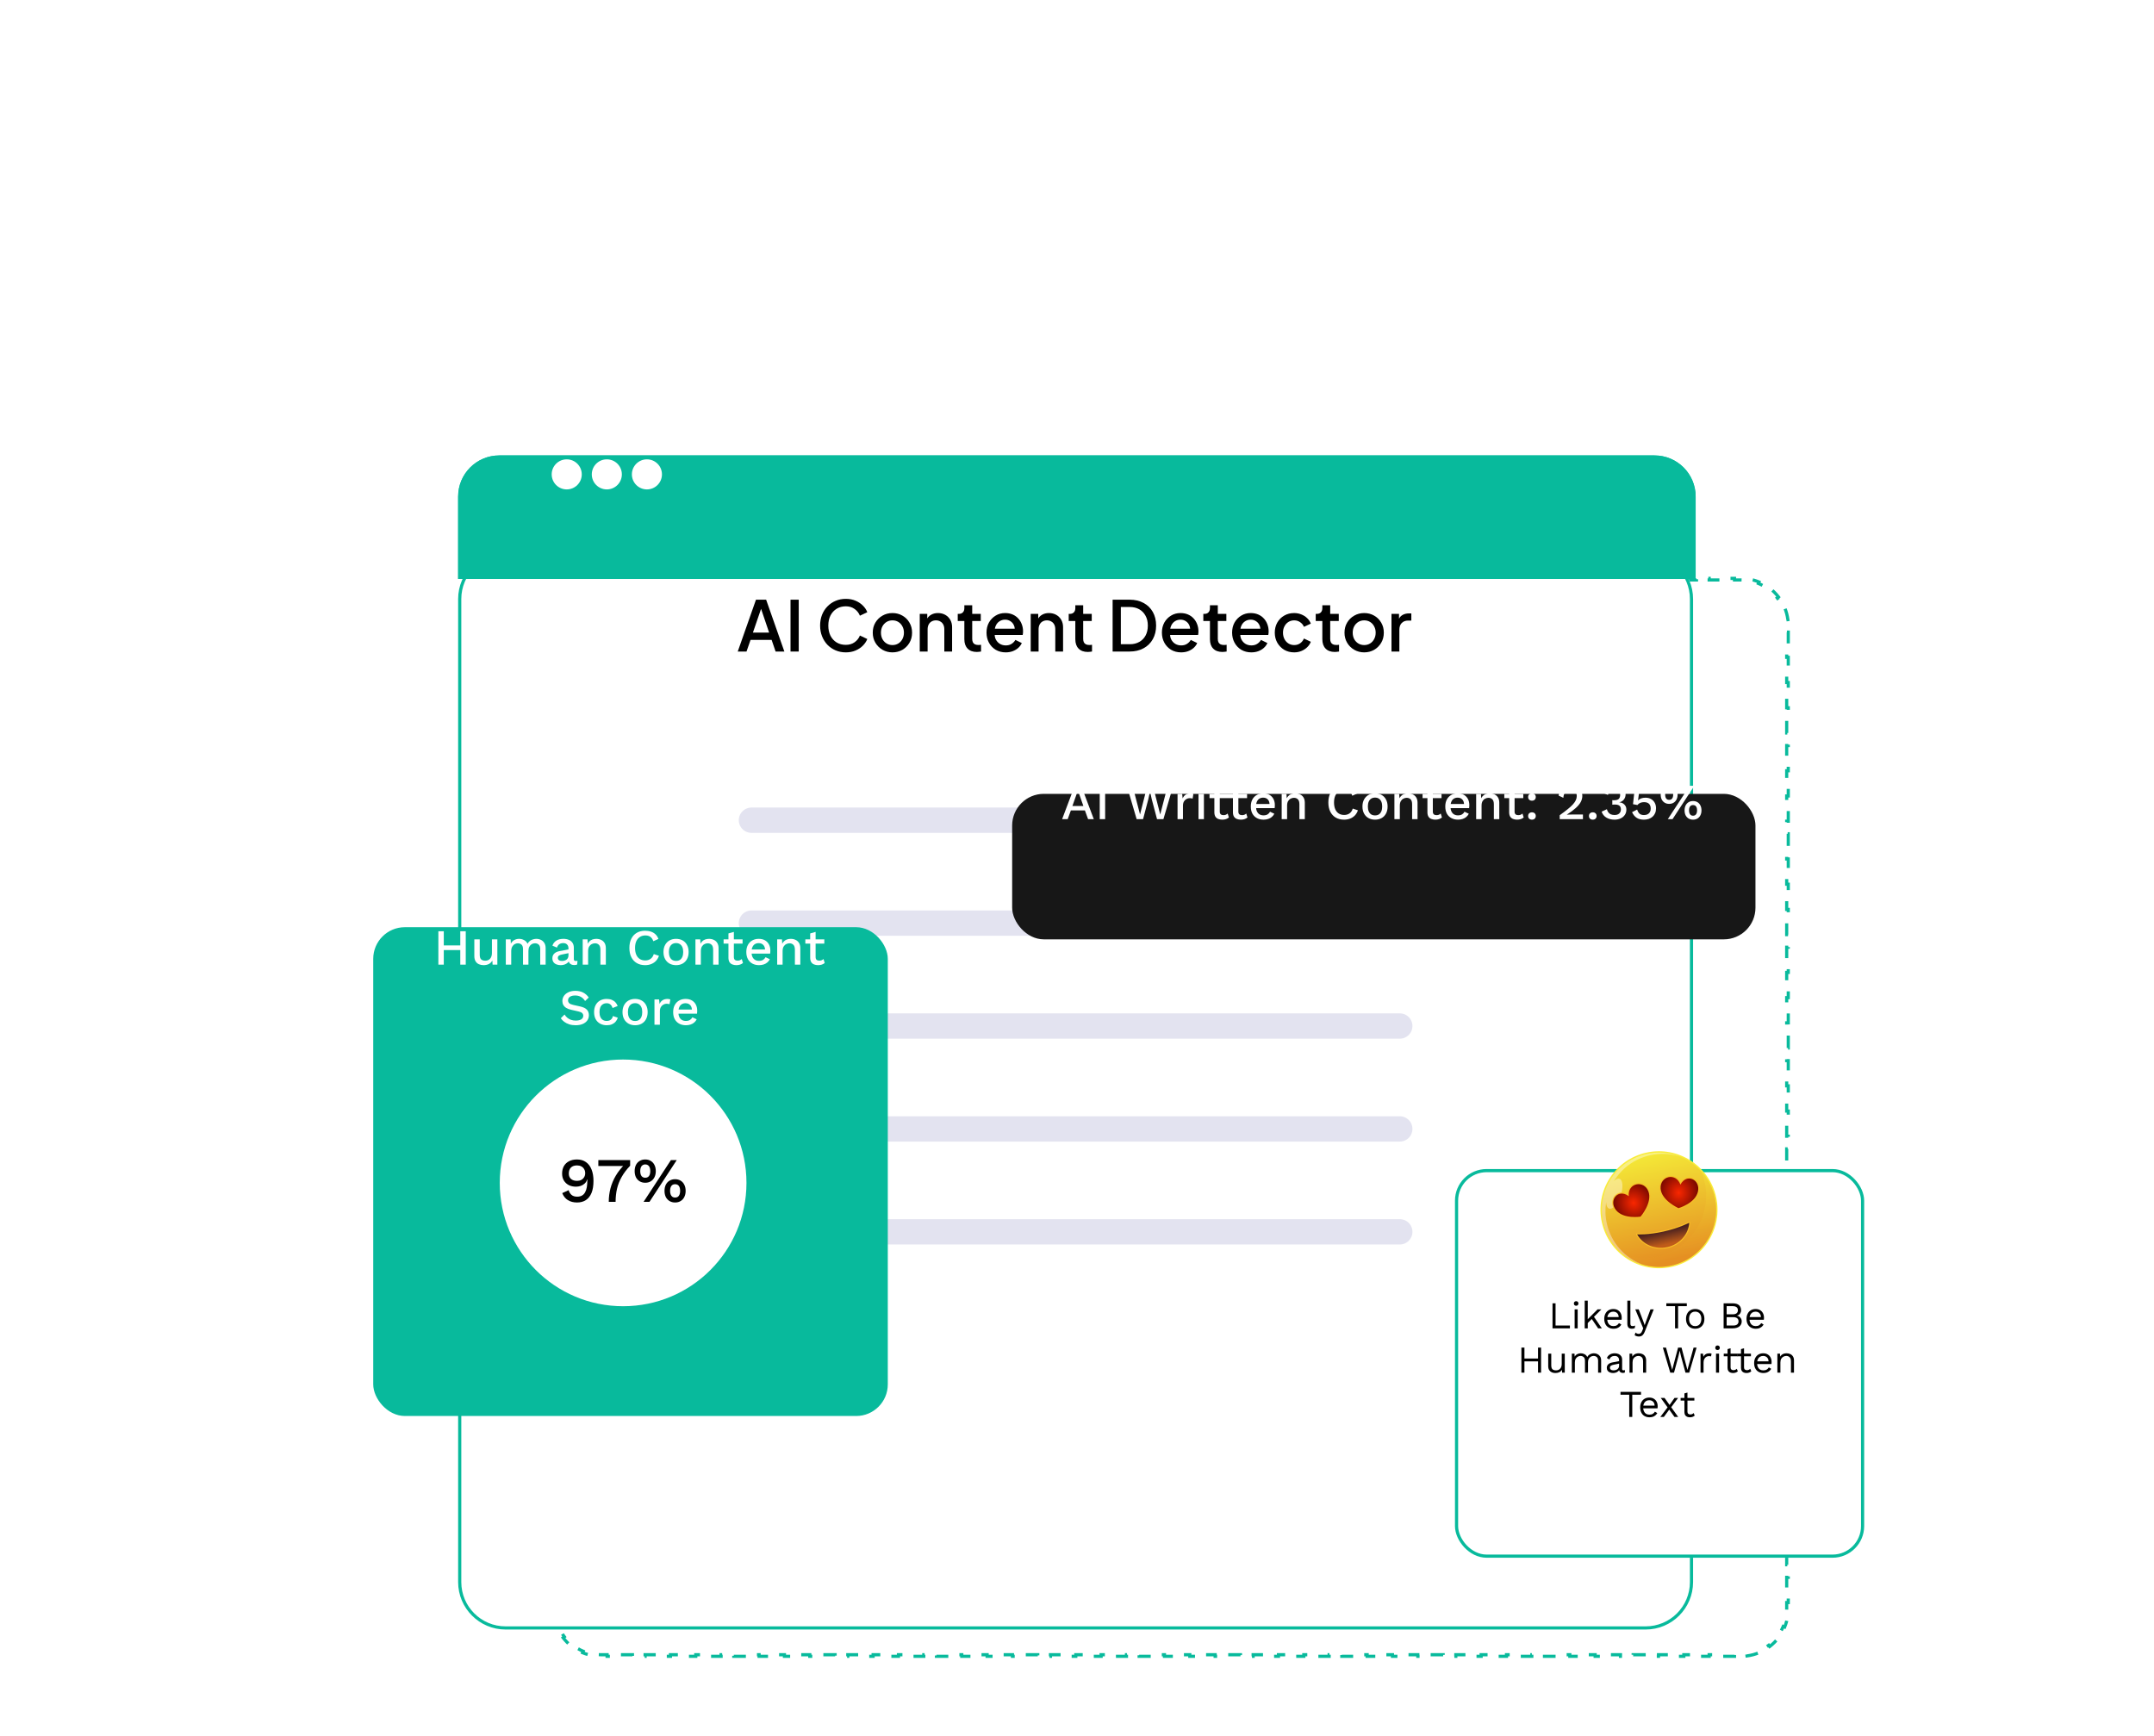 <svg width="681" height="549" viewBox="0 0 681 549" fill="none" xmlns="http://www.w3.org/2000/svg">
<path d="M176.076 514.431C175.582 513.239 175.237 511.971 175.064 510.648L175.56 510.583C175.479 509.963 175.438 509.331 175.438 508.689V506.696H174.938V502.711H175.438V498.727H174.938V494.742H175.438V490.757H174.938V486.772H175.438V482.787H174.938V478.802H175.438V474.818H174.938V470.833H175.438V466.848H174.938V462.863H175.438V458.878H174.938V454.893H175.438V450.909H174.938V446.924H175.438V442.939H174.938V438.954H175.438V434.969H174.938V430.984H175.438V427H174.938V423.015H175.438V419.03H174.938V415.045H175.438V411.06H174.938V407.075H175.438V403.091H174.938V399.106H175.438V395.121H174.938V391.136H175.438V387.151H174.938V383.166H175.438V379.182H174.938V375.197H175.438V371.212H174.938V367.227H175.438V363.242H174.938V359.257H175.438V355.273H174.938V351.288H175.438V347.303H174.938V343.318H175.438V339.333H174.938V335.348H175.438V331.364H174.938V327.379H175.438V323.394H174.938V319.409H175.438V315.424H174.938V311.439H175.438V307.455H174.938V303.47H175.438V299.485H174.938V295.5H175.438V291.515H174.938V287.53H175.438V283.545H174.938V279.561H175.438V275.576H174.938V271.591H175.438V267.606H174.938V263.621H175.438V259.636H174.938V255.652H175.438V251.667H174.938V247.682H175.438V243.697H174.938V239.712H175.438V235.727H174.938V231.743H175.438V227.758H174.938V223.773H175.438V219.788H174.938V215.803H175.438V211.818H174.938V207.834H175.438V203.849H174.938V199.864H175.438V197.871C175.438 197.229 175.479 196.597 175.56 195.977L175.064 195.912C175.237 194.589 175.582 193.321 176.076 192.13L176.538 192.321C177.026 191.143 177.666 190.042 178.433 189.044L178.037 188.74C178.835 187.701 179.767 186.769 180.806 185.97L181.11 186.367C182.108 185.6 183.209 184.96 184.387 184.472L184.196 184.01C185.387 183.516 186.656 183.171 187.978 182.998L188.043 183.494C188.663 183.413 189.295 183.371 189.938 183.371H191.94V182.871H195.945V183.371H199.95V182.871H203.955V183.371H207.959V182.871H211.964V183.371H215.969V182.871H219.974V183.371H223.979V182.871H227.984V183.371H231.988V182.871H235.993V183.371H239.998V182.871H244.003V183.371H248.008V182.871H252.012V183.371H256.017V182.871H260.022V183.371H264.027V182.871H268.032V183.371H272.037V182.871H276.041V183.371H280.046V182.871H284.051V183.371H288.056V182.871H292.061V183.371H296.066V182.871H300.07V183.371H304.075V182.871H308.08V183.371H312.085V182.871H316.09V183.371H320.095V182.871H324.099V183.371H328.104V182.871H332.109V183.371H336.114V182.871H340.119V183.371H344.124V182.871H348.128V183.371H352.133V182.871H356.138V183.371H360.143V182.871H364.148V183.371H368.153V182.871H372.157V183.371H376.162V182.871H380.167V183.371H384.172V182.871H388.177V183.371H392.182V182.871H396.186V183.371H400.191V182.871H404.196V183.371H408.201V182.871H412.206V183.371H416.211V182.871H420.215V183.371H424.22V182.871H428.225V183.371H432.23V182.871H436.235V183.371H440.24V182.871H444.244V183.371H448.249V182.871H452.254V183.371H456.259V182.871H460.264V183.371H464.269V182.871H468.273V183.371H472.278V182.871H476.283V183.371H480.288V182.871H484.293V183.371H488.298V182.871H492.303V183.371H496.307V182.871H500.312V183.371H504.317V182.871H508.322V183.371H512.327V182.871H516.332V183.371H520.336V182.871H524.341V183.371H528.346V182.871H532.351V183.371H536.356V182.871H540.361V183.371H544.365V182.871H548.37V183.371H550.373C551.015 183.371 551.647 183.413 552.267 183.494L552.332 182.998C553.655 183.171 554.923 183.516 556.114 184.01L555.923 184.472C557.101 184.96 558.202 185.6 559.2 186.367L559.504 185.97C560.544 186.769 561.475 187.701 562.274 188.74L561.877 189.044C562.644 190.042 563.284 191.143 563.773 192.321L564.234 192.13C564.728 193.321 565.073 194.59 565.246 195.912L564.75 195.977C564.831 196.597 564.873 197.229 564.873 197.871V199.864H565.373V203.849H564.873V207.834H565.373V211.819H564.873V215.803H565.373V219.788H564.873V223.773H565.373V227.758H564.873V231.743H565.373V235.728H564.873V239.712H565.373V243.697H564.873V247.682H565.373V251.667H564.873V255.652H565.373V259.637H564.873V263.621H565.373V267.606H564.873V271.591H565.373V275.576H564.873V279.561H565.373V283.546H564.873V287.53H565.373V291.515H564.873V295.5H565.373V299.485H564.873V303.47H565.373V307.455H564.873V311.439H565.373V315.424H564.873V319.409H565.373V323.394H564.873V327.379H565.373V331.364H564.873V335.348H565.373V339.333H564.873V343.318H565.373V347.303H564.873V351.288H565.373V355.273H564.873V359.257H565.373V363.242H564.873V367.227H565.373V371.212H564.873V375.197H565.373V379.182H564.873V383.166H565.373V387.151H564.873V391.136H565.373V395.121H564.873V399.106H565.373V403.091H564.873V407.075H565.373V411.06H564.873V415.045H565.373V419.03H564.873V423.015H565.373V427H564.873V430.984H565.373V434.969H564.873V438.954H565.373V442.939H564.873V446.924H565.373V450.909H564.873V454.893H565.373V458.878H564.873V462.863H565.373V466.848H564.873V470.833H565.373V474.818H564.873V478.803H565.373V482.787H564.873V486.772H565.373V490.757H564.873V494.742H565.373V498.727H564.873V502.712H565.373V506.696H564.873V508.689C564.873 509.331 564.831 509.963 564.75 510.583L565.246 510.648C565.073 511.971 564.728 513.239 564.234 514.431L563.773 514.239C563.284 515.418 562.644 516.518 561.877 517.516L562.274 517.821C561.475 518.86 560.544 519.791 559.504 520.59L559.2 520.193C558.202 520.96 557.101 521.6 555.923 522.089L556.114 522.551C554.923 523.045 553.655 523.389 552.332 523.562L552.267 523.066C551.647 523.147 551.015 523.189 550.373 523.189H548.37V523.689H544.365V523.189H540.36V523.689H536.355V523.189H532.351V523.689H528.346V523.189H524.341V523.689H520.336V523.189H516.331V523.689H512.327V523.189H508.322V523.689H504.317V523.189H500.312V523.689H496.307V523.189H492.302V523.689H488.298V523.189H484.293V523.689H480.288V523.189H476.283V523.689H472.278V523.189H468.274V523.689H464.269V523.189H460.264V523.689H456.259V523.189H452.254V523.689H448.249V523.189H444.245V523.689H440.24V523.189H436.235V523.689H432.23V523.189H428.225V523.689H424.22V523.189H420.216V523.689H416.211V523.189H412.206V523.689H408.201V523.189H404.196V523.689H400.191V523.189H396.187V523.689H392.182V523.189H388.177V523.689H384.172V523.189H380.167V523.689H376.162V523.189H372.158V523.689H368.153V523.189H364.148V523.689H360.143V523.189H356.138V523.689H352.133V523.189H348.129V523.689H344.124V523.189H340.119V523.689H336.114V523.189H332.109V523.689H328.104V523.189H324.099V523.689H320.095V523.189H316.09V523.689H312.085V523.189H308.08V523.689H304.075V523.189H300.07V523.689H296.066V523.189H292.061V523.689H288.056V523.189H284.051V523.689H280.046V523.189H276.041V523.689H272.037V523.189H268.032V523.689H264.027V523.189H260.022V523.689H256.017V523.189H252.012V523.689H248.008V523.189H244.003V523.689H239.998V523.189H235.993V523.689H231.988V523.189H227.983V523.689H223.979V523.189H219.974V523.689H215.969V523.189H211.964V523.689H207.959V523.189H203.954V523.689H199.95V523.189H195.945V523.689H191.94V523.189H189.937C189.295 523.189 188.663 523.147 188.043 523.066L187.978 523.562C186.656 523.389 185.387 523.045 184.196 522.551L184.387 522.089C183.209 521.6 182.108 520.96 181.11 520.193L180.806 520.59C179.767 519.791 178.835 518.86 178.037 517.821L178.433 517.516C177.666 516.518 177.026 515.418 176.538 514.239L176.076 514.431Z" stroke="#08BA9C" stroke-dasharray="4 4"/>
<g filter="url(#filter0_d_668_1523)">
<path d="M144.842 169.402C144.842 161.118 151.558 154.402 159.842 154.402H520.277C528.561 154.402 535.277 161.118 535.277 169.402V480.22C535.277 488.504 528.561 495.22 520.277 495.22H159.842C151.558 495.22 144.842 488.504 144.842 480.22V169.402Z" fill="white"/>
<path d="M145.342 169.402C145.342 161.394 151.834 154.902 159.842 154.902H520.277C528.285 154.902 534.777 161.394 534.777 169.402V480.22C534.777 488.228 528.285 494.72 520.277 494.72H159.842C151.834 494.72 145.342 488.228 145.342 480.22V169.402Z" stroke="#08BA9C"/>
</g>
<path d="M237.572 259.331H442.551" stroke="#E3E3F0" stroke-width="8" stroke-linecap="round"/>
<path d="M237.572 291.867H442.551" stroke="#E3E3F0" stroke-width="8" stroke-linecap="round"/>
<path d="M237.572 324.404H442.551" stroke="#E3E3F0" stroke-width="8" stroke-linecap="round"/>
<path d="M237.572 356.94H442.551" stroke="#E3E3F0" stroke-width="8" stroke-linecap="round"/>
<path d="M237.572 389.476H442.551" stroke="#E3E3F0" stroke-width="8" stroke-linecap="round"/>
<g filter="url(#filter1_d_668_1523)">
<rect x="118" y="273.16" width="162.681" height="154.547" rx="10" fill="#08BA9C"/>
</g>
<g filter="url(#filter2_d_668_1523)">
<rect x="460" y="349.62" width="129.369" height="122.901" rx="10" fill="white"/>
<rect x="460.5" y="350.12" width="128.369" height="121.901" rx="9.5" stroke="#08BA9C"/>
</g>
<g filter="url(#filter3_d_668_1523)">
<rect x="320" y="231" width="235" height="46" rx="10" fill="#171717"/>
</g>
<g filter="url(#filter4_d_668_1523)">
<path d="M144.842 143C144.842 135.82 150.662 130 157.842 130H523.09C530.27 130 536.09 135.82 536.09 143V169.044H144.842V143Z" fill="#08BA9C"/>
<path d="M145.342 143C145.342 136.096 150.938 130.5 157.842 130.5H523.09C529.994 130.5 535.59 136.096 535.59 143V168.544H145.342V143Z" stroke="#08BA9C"/>
</g>
<circle cx="179.174" cy="149.986" r="4.754" fill="white"/>
<circle cx="191.851" cy="149.986" r="4.754" fill="white"/>
<circle cx="204.527" cy="149.986" r="4.754" fill="white"/>
<path d="M233.242 206L239.006 189.61H242.218L247.982 206H245.21L243.956 202.326H237.29L236.014 206H233.242ZM238.038 200.016H243.164L240.26 191.436H240.986L238.038 200.016Z" fill="black"/>
<path d="M249.927 206V189.61H252.523V206H249.927Z" fill="black"/>
<path d="M267.4 206.264C266.242 206.264 265.164 206.051 264.166 205.626C263.184 205.201 262.326 204.614 261.592 203.866C260.874 203.103 260.309 202.209 259.898 201.182C259.488 200.155 259.282 199.026 259.282 197.794C259.282 196.577 259.48 195.455 259.876 194.428C260.287 193.387 260.859 192.492 261.592 191.744C262.326 190.981 263.184 190.395 264.166 189.984C265.149 189.559 266.227 189.346 267.4 189.346C268.559 189.346 269.593 189.544 270.502 189.94C271.426 190.336 272.204 190.857 272.834 191.502C273.465 192.133 273.92 192.822 274.198 193.57L271.866 194.67C271.514 193.79 270.95 193.079 270.172 192.536C269.41 191.979 268.486 191.7 267.4 191.7C266.315 191.7 265.354 191.957 264.518 192.47C263.682 192.983 263.03 193.695 262.56 194.604C262.106 195.513 261.878 196.577 261.878 197.794C261.878 199.011 262.106 200.082 262.56 201.006C263.03 201.915 263.682 202.627 264.518 203.14C265.354 203.639 266.315 203.888 267.4 203.888C268.486 203.888 269.41 203.617 270.172 203.074C270.95 202.531 271.514 201.82 271.866 200.94L274.198 202.04C273.92 202.773 273.465 203.463 272.834 204.108C272.204 204.753 271.426 205.274 270.502 205.67C269.593 206.066 268.559 206.264 267.4 206.264Z" fill="black"/>
<path d="M282.153 206.264C281.009 206.264 279.961 205.993 279.007 205.45C278.069 204.907 277.321 204.167 276.763 203.228C276.206 202.289 275.927 201.226 275.927 200.038C275.927 198.835 276.206 197.772 276.763 196.848C277.321 195.909 278.069 195.176 279.007 194.648C279.946 194.105 280.995 193.834 282.153 193.834C283.327 193.834 284.375 194.105 285.299 194.648C286.238 195.176 286.979 195.909 287.521 196.848C288.079 197.772 288.357 198.835 288.357 200.038C288.357 201.241 288.079 202.311 287.521 203.25C286.964 204.189 286.216 204.929 285.277 205.472C284.339 206 283.297 206.264 282.153 206.264ZM282.153 203.954C282.857 203.954 283.481 203.785 284.023 203.448C284.566 203.111 284.991 202.649 285.299 202.062C285.622 201.461 285.783 200.786 285.783 200.038C285.783 199.29 285.622 198.623 285.299 198.036C284.991 197.449 284.566 196.987 284.023 196.65C283.481 196.313 282.857 196.144 282.153 196.144C281.464 196.144 280.841 196.313 280.283 196.65C279.741 196.987 279.308 197.449 278.985 198.036C278.677 198.623 278.523 199.29 278.523 200.038C278.523 200.786 278.677 201.461 278.985 202.062C279.308 202.649 279.741 203.111 280.283 203.448C280.841 203.785 281.464 203.954 282.153 203.954Z" fill="black"/>
<path d="M290.784 206V194.098H293.16V196.43L292.874 196.122C293.168 195.374 293.637 194.809 294.282 194.428C294.928 194.032 295.676 193.834 296.526 193.834C297.406 193.834 298.184 194.025 298.858 194.406C299.533 194.787 300.061 195.315 300.442 195.99C300.824 196.665 301.014 197.442 301.014 198.322V206H298.55V198.982C298.55 198.381 298.44 197.875 298.22 197.464C298 197.039 297.685 196.716 297.274 196.496C296.878 196.261 296.424 196.144 295.91 196.144C295.397 196.144 294.935 196.261 294.524 196.496C294.128 196.716 293.82 197.039 293.6 197.464C293.38 197.889 293.27 198.395 293.27 198.982V206H290.784Z" fill="black"/>
<path d="M308.823 206.132C307.576 206.132 306.608 205.78 305.919 205.076C305.23 204.372 304.885 203.382 304.885 202.106V196.342H302.795V194.098H303.125C303.682 194.098 304.115 193.937 304.423 193.614C304.731 193.291 304.885 192.851 304.885 192.294V191.37H307.371V194.098H310.077V196.342H307.371V201.996C307.371 202.407 307.437 202.759 307.569 203.052C307.701 203.331 307.914 203.551 308.207 203.712C308.5 203.859 308.882 203.932 309.351 203.932C309.468 203.932 309.6 203.925 309.747 203.91C309.894 203.895 310.033 203.881 310.165 203.866V206C309.96 206.029 309.732 206.059 309.483 206.088C309.234 206.117 309.014 206.132 308.823 206.132Z" fill="black"/>
<path d="M317.964 206.264C316.776 206.264 315.72 205.993 314.796 205.45C313.887 204.893 313.175 204.145 312.662 203.206C312.149 202.253 311.892 201.189 311.892 200.016C311.892 198.813 312.149 197.75 312.662 196.826C313.19 195.902 313.894 195.176 314.774 194.648C315.654 194.105 316.651 193.834 317.766 193.834C318.661 193.834 319.46 193.988 320.164 194.296C320.868 194.604 321.462 195.029 321.946 195.572C322.43 196.1 322.797 196.709 323.046 197.398C323.31 198.087 323.442 198.821 323.442 199.598C323.442 199.789 323.435 199.987 323.42 200.192C323.405 200.397 323.376 200.588 323.332 200.764H313.85V198.784H321.924L320.736 199.686C320.883 198.967 320.831 198.329 320.582 197.772C320.347 197.2 319.981 196.753 319.482 196.43C318.998 196.093 318.426 195.924 317.766 195.924C317.106 195.924 316.519 196.093 316.006 196.43C315.493 196.753 315.097 197.222 314.818 197.838C314.539 198.439 314.429 199.173 314.488 200.038C314.415 200.845 314.525 201.549 314.818 202.15C315.126 202.751 315.551 203.221 316.094 203.558C316.651 203.895 317.282 204.064 317.986 204.064C318.705 204.064 319.313 203.903 319.812 203.58C320.325 203.257 320.729 202.839 321.022 202.326L323.046 203.316C322.811 203.873 322.445 204.379 321.946 204.834C321.462 205.274 320.875 205.626 320.186 205.89C319.511 206.139 318.771 206.264 317.964 206.264Z" fill="black"/>
<path d="M325.868 206V194.098H328.244V196.43L327.958 196.122C328.252 195.374 328.721 194.809 329.366 194.428C330.012 194.032 330.76 193.834 331.61 193.834C332.49 193.834 333.268 194.025 333.942 194.406C334.617 194.787 335.145 195.315 335.526 195.99C335.908 196.665 336.098 197.442 336.098 198.322V206H333.634V198.982C333.634 198.381 333.524 197.875 333.304 197.464C333.084 197.039 332.769 196.716 332.358 196.496C331.962 196.261 331.508 196.144 330.994 196.144C330.481 196.144 330.019 196.261 329.608 196.496C329.212 196.716 328.904 197.039 328.684 197.464C328.464 197.889 328.354 198.395 328.354 198.982V206H325.868Z" fill="black"/>
<path d="M343.907 206.132C342.66 206.132 341.692 205.78 341.003 205.076C340.313 204.372 339.969 203.382 339.969 202.106V196.342H337.879V194.098H338.209C338.766 194.098 339.199 193.937 339.507 193.614C339.815 193.291 339.969 192.851 339.969 192.294V191.37H342.455V194.098H345.161V196.342H342.455V201.996C342.455 202.407 342.521 202.759 342.653 203.052C342.785 203.331 342.997 203.551 343.291 203.712C343.584 203.859 343.965 203.932 344.435 203.932C344.552 203.932 344.684 203.925 344.831 203.91C344.977 203.895 345.117 203.881 345.249 203.866V206C345.043 206.029 344.816 206.059 344.567 206.088C344.317 206.117 344.097 206.132 343.907 206.132Z" fill="black"/>
<path d="M351.763 206V189.61H357.131C358.832 189.61 360.306 189.955 361.553 190.644C362.814 191.319 363.789 192.272 364.479 193.504C365.168 194.736 365.513 196.166 365.513 197.794C365.513 199.407 365.168 200.837 364.479 202.084C363.789 203.316 362.814 204.277 361.553 204.966C360.306 205.655 358.832 206 357.131 206H351.763ZM354.359 203.69H357.175C358.333 203.69 359.338 203.448 360.189 202.964C361.054 202.48 361.721 201.798 362.191 200.918C362.66 200.038 362.895 198.997 362.895 197.794C362.895 196.591 362.653 195.557 362.169 194.692C361.699 193.812 361.039 193.13 360.189 192.646C359.338 192.162 358.333 191.92 357.175 191.92H354.359V203.69Z" fill="black"/>
<path d="M373.415 206.264C372.227 206.264 371.171 205.993 370.247 205.45C369.338 204.893 368.627 204.145 368.113 203.206C367.6 202.253 367.343 201.189 367.343 200.016C367.343 198.813 367.6 197.75 368.113 196.826C368.641 195.902 369.345 195.176 370.225 194.648C371.105 194.105 372.103 193.834 373.217 193.834C374.112 193.834 374.911 193.988 375.615 194.296C376.319 194.604 376.913 195.029 377.397 195.572C377.881 196.1 378.248 196.709 378.497 197.398C378.761 198.087 378.893 198.821 378.893 199.598C378.893 199.789 378.886 199.987 378.871 200.192C378.857 200.397 378.827 200.588 378.783 200.764H369.301V198.784H377.375L376.187 199.686C376.334 198.967 376.283 198.329 376.033 197.772C375.799 197.2 375.432 196.753 374.933 196.43C374.449 196.093 373.877 195.924 373.217 195.924C372.557 195.924 371.971 196.093 371.457 196.43C370.944 196.753 370.548 197.222 370.269 197.838C369.991 198.439 369.881 199.173 369.939 200.038C369.866 200.845 369.976 201.549 370.269 202.15C370.577 202.751 371.003 203.221 371.545 203.558C372.103 203.895 372.733 204.064 373.437 204.064C374.156 204.064 374.765 203.903 375.263 203.58C375.777 203.257 376.18 202.839 376.473 202.326L378.497 203.316C378.263 203.873 377.896 204.379 377.397 204.834C376.913 205.274 376.327 205.626 375.637 205.89C374.963 206.139 374.222 206.264 373.415 206.264Z" fill="black"/>
<path d="M386.467 206.132C385.221 206.132 384.253 205.78 383.563 205.076C382.874 204.372 382.529 203.382 382.529 202.106V196.342H380.439V194.098H380.769C381.327 194.098 381.759 193.937 382.067 193.614C382.375 193.291 382.529 192.851 382.529 192.294V191.37H385.015V194.098H387.721V196.342H385.015V201.996C385.015 202.407 385.081 202.759 385.213 203.052C385.345 203.331 385.558 203.551 385.851 203.712C386.145 203.859 386.526 203.932 386.995 203.932C387.113 203.932 387.245 203.925 387.391 203.91C387.538 203.895 387.677 203.881 387.809 203.866V206C387.604 206.029 387.377 206.059 387.127 206.088C386.878 206.117 386.658 206.132 386.467 206.132Z" fill="black"/>
<path d="M395.609 206.264C394.421 206.264 393.365 205.993 392.441 205.45C391.531 204.893 390.82 204.145 390.307 203.206C389.793 202.253 389.537 201.189 389.537 200.016C389.537 198.813 389.793 197.75 390.307 196.826C390.835 195.902 391.539 195.176 392.419 194.648C393.299 194.105 394.296 193.834 395.411 193.834C396.305 193.834 397.105 193.988 397.809 194.296C398.513 194.604 399.107 195.029 399.591 195.572C400.075 196.1 400.441 196.709 400.691 197.398C400.955 198.087 401.087 198.821 401.087 199.598C401.087 199.789 401.079 199.987 401.065 200.192C401.05 200.397 401.021 200.588 400.977 200.764H391.495V198.784H399.569L398.381 199.686C398.527 198.967 398.476 198.329 398.227 197.772C397.992 197.2 397.625 196.753 397.127 196.43C396.643 196.093 396.071 195.924 395.411 195.924C394.751 195.924 394.164 196.093 393.651 196.43C393.137 196.753 392.741 197.222 392.463 197.838C392.184 198.439 392.074 199.173 392.133 200.038C392.059 200.845 392.169 201.549 392.463 202.15C392.771 202.751 393.196 203.221 393.739 203.558C394.296 203.895 394.927 204.064 395.631 204.064C396.349 204.064 396.958 203.903 397.457 203.58C397.97 203.257 398.373 202.839 398.667 202.326L400.691 203.316C400.456 203.873 400.089 204.379 399.591 204.834C399.107 205.274 398.52 205.626 397.831 205.89C397.156 206.139 396.415 206.264 395.609 206.264Z" fill="black"/>
<path d="M409.167 206.264C407.979 206.264 406.923 205.993 405.999 205.45C405.089 204.893 404.363 204.145 403.821 203.206C403.293 202.267 403.029 201.204 403.029 200.016C403.029 198.843 403.293 197.787 403.821 196.848C404.349 195.909 405.075 195.176 405.999 194.648C406.923 194.105 407.979 193.834 409.167 193.834C409.973 193.834 410.729 193.981 411.433 194.274C412.137 194.553 412.745 194.941 413.259 195.44C413.787 195.939 414.175 196.518 414.425 197.178L412.247 198.19C411.997 197.574 411.594 197.083 411.037 196.716C410.494 196.335 409.871 196.144 409.167 196.144C408.492 196.144 407.883 196.313 407.341 196.65C406.813 196.973 406.395 197.435 406.087 198.036C405.779 198.623 405.625 199.29 405.625 200.038C405.625 200.786 405.779 201.461 406.087 202.062C406.395 202.649 406.813 203.111 407.341 203.448C407.883 203.785 408.492 203.954 409.167 203.954C409.885 203.954 410.509 203.771 411.037 203.404C411.579 203.023 411.983 202.517 412.247 201.886L414.425 202.92C414.19 203.551 413.809 204.123 413.281 204.636C412.767 205.135 412.159 205.531 411.455 205.824C410.751 206.117 409.988 206.264 409.167 206.264Z" fill="black"/>
<path d="M422.003 206.132C420.756 206.132 419.788 205.78 419.099 205.076C418.409 204.372 418.065 203.382 418.065 202.106V196.342H415.975V194.098H416.305C416.862 194.098 417.295 193.937 417.603 193.614C417.911 193.291 418.065 192.851 418.065 192.294V191.37H420.551V194.098H423.257V196.342H420.551V201.996C420.551 202.407 420.617 202.759 420.749 203.052C420.881 203.331 421.093 203.551 421.387 203.712C421.68 203.859 422.061 203.932 422.531 203.932C422.648 203.932 422.78 203.925 422.927 203.91C423.073 203.895 423.213 203.881 423.345 203.866V206C423.139 206.029 422.912 206.059 422.663 206.088C422.413 206.117 422.193 206.132 422.003 206.132Z" fill="black"/>
<path d="M431.298 206.264C430.154 206.264 429.105 205.993 428.152 205.45C427.213 204.907 426.465 204.167 425.908 203.228C425.35 202.289 425.072 201.226 425.072 200.038C425.072 198.835 425.35 197.772 425.908 196.848C426.465 195.909 427.213 195.176 428.152 194.648C429.09 194.105 430.139 193.834 431.298 193.834C432.471 193.834 433.52 194.105 434.444 194.648C435.382 195.176 436.123 195.909 436.666 196.848C437.223 197.772 437.502 198.835 437.502 200.038C437.502 201.241 437.223 202.311 436.666 203.25C436.108 204.189 435.36 204.929 434.422 205.472C433.483 206 432.442 206.264 431.298 206.264ZM431.298 203.954C432.002 203.954 432.625 203.785 433.168 203.448C433.71 203.111 434.136 202.649 434.444 202.062C434.766 201.461 434.928 200.786 434.928 200.038C434.928 199.29 434.766 198.623 434.444 198.036C434.136 197.449 433.71 196.987 433.168 196.65C432.625 196.313 432.002 196.144 431.298 196.144C430.608 196.144 429.985 196.313 429.428 196.65C428.885 196.987 428.452 197.449 428.13 198.036C427.822 198.623 427.668 199.29 427.668 200.038C427.668 200.786 427.822 201.461 428.13 202.062C428.452 202.649 428.885 203.111 429.428 203.448C429.985 203.785 430.608 203.954 431.298 203.954Z" fill="black"/>
<path d="M439.929 206V194.098H442.305V196.496L442.085 196.144C442.349 195.367 442.774 194.809 443.361 194.472C443.947 194.12 444.651 193.944 445.473 193.944H446.199V196.21H445.165C444.343 196.21 443.676 196.467 443.163 196.98C442.664 197.479 442.415 198.197 442.415 199.136V206H439.929Z" fill="black"/>
<path d="M345.813 259H344.005L342.997 256.232H338.565L337.557 259H335.797L339.781 248.44H341.829L345.813 259ZM339.045 254.84H342.517L340.789 249.912L339.045 254.84ZM349.397 248.44V259H347.685V248.44H349.397ZM359.357 259L356.253 248.44H358.061L360.429 257.512L362.733 248.44H364.493L366.813 257.528L369.165 248.44H370.909L367.821 259H365.805L364.125 252.664L363.597 250.232H363.581L363.053 252.664L361.389 259H359.357ZM372.289 259V251H373.745L373.905 252.44C374.118 251.917 374.433 251.523 374.849 251.256C375.276 250.979 375.798 250.84 376.417 250.84C376.577 250.84 376.737 250.856 376.897 250.888C377.057 250.909 377.19 250.947 377.297 251L377.057 252.504C376.94 252.461 376.806 252.429 376.657 252.408C376.518 252.376 376.326 252.36 376.081 252.36C375.75 252.36 375.425 252.451 375.105 252.632C374.785 252.803 374.518 253.064 374.305 253.416C374.102 253.768 374.001 254.216 374.001 254.76V259H372.289ZM379.778 249.656C379.405 249.656 379.117 249.565 378.914 249.384C378.722 249.192 378.626 248.925 378.626 248.584C378.626 248.243 378.722 247.981 378.914 247.8C379.117 247.619 379.405 247.528 379.778 247.528C380.141 247.528 380.418 247.619 380.61 247.8C380.813 247.981 380.914 248.243 380.914 248.584C380.914 248.925 380.813 249.192 380.61 249.384C380.418 249.565 380.141 249.656 379.778 249.656ZM380.626 251V259H378.914V251H380.626ZM385.641 248.648V256.6C385.641 256.995 385.742 257.283 385.945 257.464C386.158 257.645 386.441 257.736 386.793 257.736C387.081 257.736 387.331 257.693 387.545 257.608C387.758 257.512 387.955 257.384 388.137 257.224L388.521 258.472C388.275 258.685 387.971 258.856 387.609 258.984C387.257 259.101 386.862 259.16 386.425 259.16C385.966 259.16 385.545 259.085 385.161 258.936C384.777 258.787 384.478 258.547 384.265 258.216C384.051 257.875 383.939 257.432 383.929 256.888V249.128L385.641 248.648ZM388.393 251V252.344H382.393V251H388.393ZM391.516 248.648V256.6C391.516 256.995 391.617 257.283 391.82 257.464C392.033 257.645 392.316 257.736 392.668 257.736C392.956 257.736 393.206 257.693 393.42 257.608C393.633 257.512 393.83 257.384 394.012 257.224L394.396 258.472C394.15 258.685 393.846 258.856 393.484 258.984C393.132 259.101 392.737 259.16 392.3 259.16C391.841 259.16 391.42 259.085 391.036 258.936C390.652 258.787 390.353 258.547 390.14 258.216C389.926 257.875 389.814 257.432 389.804 256.888V249.128L391.516 248.648ZM394.268 251V252.344H388.268V251H394.268ZM399.481 259.16C398.681 259.16 397.977 258.995 397.369 258.664C396.761 258.333 396.286 257.859 395.945 257.24C395.614 256.611 395.449 255.864 395.449 255C395.449 254.136 395.614 253.395 395.945 252.776C396.286 252.147 396.755 251.667 397.353 251.336C397.95 251.005 398.627 250.84 399.385 250.84C400.163 250.84 400.825 251 401.369 251.32C401.913 251.64 402.329 252.077 402.617 252.632C402.905 253.187 403.049 253.816 403.049 254.52C403.049 254.712 403.043 254.893 403.033 255.064C403.022 255.235 403.006 255.384 402.985 255.512H396.553V254.2H402.233L401.385 254.456C401.385 253.731 401.203 253.176 400.841 252.792C400.478 252.397 399.982 252.2 399.353 252.2C398.894 252.2 398.494 252.307 398.153 252.52C397.811 252.733 397.55 253.053 397.369 253.48C397.187 253.896 397.097 254.408 397.097 255.016C397.097 255.613 397.193 256.12 397.385 256.536C397.577 256.952 397.849 257.267 398.201 257.48C398.553 257.693 398.969 257.8 399.449 257.8C399.982 257.8 400.414 257.699 400.745 257.496C401.075 257.293 401.337 257.011 401.529 256.648L402.889 257.288C402.697 257.672 402.435 258.008 402.105 258.296C401.785 258.573 401.401 258.787 400.953 258.936C400.505 259.085 400.014 259.16 399.481 259.16ZM405.211 259V251H406.731L406.843 253.08L406.619 252.856C406.768 252.397 406.981 252.019 407.259 251.72C407.547 251.411 407.883 251.187 408.267 251.048C408.661 250.909 409.077 250.84 409.515 250.84C410.08 250.84 410.587 250.952 411.035 251.176C411.493 251.389 411.856 251.715 412.123 252.152C412.389 252.589 412.523 253.144 412.523 253.816V259H410.811V254.344C410.811 253.555 410.645 253.011 410.315 252.712C409.995 252.403 409.589 252.248 409.099 252.248C408.747 252.248 408.405 252.333 408.075 252.504C407.744 252.664 407.467 252.925 407.243 253.288C407.029 253.651 406.923 254.136 406.923 254.744V259H405.211ZM429.312 256.2C429.099 256.84 428.779 257.384 428.352 257.832C427.926 258.269 427.424 258.6 426.848 258.824C426.272 259.048 425.638 259.16 424.944 259.16C423.931 259.16 423.051 258.941 422.304 258.504C421.558 258.067 420.982 257.443 420.576 256.632C420.171 255.821 419.968 254.851 419.968 253.72C419.968 252.589 420.171 251.619 420.576 250.808C420.982 249.997 421.558 249.373 422.304 248.936C423.051 248.499 423.926 248.28 424.928 248.28C425.622 248.28 426.246 248.376 426.8 248.568C427.366 248.76 427.846 249.048 428.24 249.432C428.635 249.816 428.939 250.296 429.152 250.872L427.536 251.592C427.323 250.963 427.014 250.504 426.608 250.216C426.203 249.917 425.675 249.768 425.024 249.768C424.374 249.768 423.803 249.923 423.312 250.232C422.822 250.541 422.438 250.989 422.16 251.576C421.894 252.163 421.76 252.877 421.76 253.72C421.76 254.552 421.888 255.267 422.144 255.864C422.4 256.451 422.768 256.899 423.248 257.208C423.728 257.517 424.304 257.672 424.976 257.672C425.627 257.672 426.187 257.507 426.656 257.176C427.136 256.835 427.478 256.328 427.68 255.656L429.312 256.2ZM434.73 250.84C435.508 250.84 436.196 251.005 436.794 251.336C437.391 251.667 437.855 252.147 438.186 252.776C438.527 253.395 438.698 254.136 438.698 255C438.698 255.864 438.527 256.611 438.186 257.24C437.855 257.859 437.391 258.333 436.794 258.664C436.196 258.995 435.508 259.16 434.73 259.16C433.951 259.16 433.263 258.995 432.666 258.664C432.068 258.333 431.599 257.859 431.258 257.24C430.916 256.611 430.746 255.864 430.746 255C430.746 254.136 430.916 253.395 431.258 252.776C431.599 252.147 432.068 251.667 432.666 251.336C433.263 251.005 433.951 250.84 434.73 250.84ZM434.73 252.184C434.25 252.184 433.839 252.296 433.498 252.52C433.167 252.733 432.911 253.048 432.73 253.464C432.548 253.88 432.458 254.392 432.458 255C432.458 255.597 432.548 256.109 432.73 256.536C432.911 256.952 433.167 257.272 433.498 257.496C433.839 257.709 434.25 257.816 434.73 257.816C435.21 257.816 435.615 257.709 435.946 257.496C436.276 257.272 436.532 256.952 436.714 256.536C436.895 256.109 436.986 255.597 436.986 255C436.986 254.392 436.895 253.88 436.714 253.464C436.532 253.048 436.276 252.733 435.946 252.52C435.615 252.296 435.21 252.184 434.73 252.184ZM440.851 259V251H442.371L442.483 253.08L442.259 252.856C442.409 252.397 442.622 252.019 442.899 251.72C443.187 251.411 443.523 251.187 443.907 251.048C444.302 250.909 444.718 250.84 445.155 250.84C445.721 250.84 446.227 250.952 446.675 251.176C447.134 251.389 447.497 251.715 447.763 252.152C448.03 252.589 448.163 253.144 448.163 253.816V259H446.451V254.344C446.451 253.555 446.286 253.011 445.955 252.712C445.635 252.403 445.23 252.248 444.739 252.248C444.387 252.248 444.046 252.333 443.715 252.504C443.385 252.664 443.107 252.925 442.883 253.288C442.67 253.651 442.563 254.136 442.563 254.744V259H440.851ZM453 248.648V256.6C453 256.995 453.101 257.283 453.304 257.464C453.517 257.645 453.8 257.736 454.152 257.736C454.44 257.736 454.691 257.693 454.904 257.608C455.117 257.512 455.315 257.384 455.496 257.224L455.88 258.472C455.635 258.685 455.331 258.856 454.968 258.984C454.616 259.101 454.221 259.16 453.784 259.16C453.325 259.16 452.904 259.085 452.52 258.936C452.136 258.787 451.837 258.547 451.624 258.216C451.411 257.875 451.299 257.432 451.288 256.888V249.128L453 248.648ZM455.752 251V252.344H449.752V251H455.752ZM460.965 259.16C460.165 259.16 459.461 258.995 458.853 258.664C458.245 258.333 457.771 257.859 457.429 257.24C457.099 256.611 456.933 255.864 456.933 255C456.933 254.136 457.099 253.395 457.429 252.776C457.771 252.147 458.24 251.667 458.837 251.336C459.435 251.005 460.112 250.84 460.869 250.84C461.648 250.84 462.309 251 462.853 251.32C463.397 251.64 463.813 252.077 464.101 252.632C464.389 253.187 464.533 253.816 464.533 254.52C464.533 254.712 464.528 254.893 464.517 255.064C464.507 255.235 464.491 255.384 464.469 255.512H458.037V254.2H463.717L462.869 254.456C462.869 253.731 462.688 253.176 462.325 252.792C461.963 252.397 461.467 252.2 460.837 252.2C460.379 252.2 459.979 252.307 459.637 252.52C459.296 252.733 459.035 253.053 458.853 253.48C458.672 253.896 458.581 254.408 458.581 255.016C458.581 255.613 458.677 256.12 458.869 256.536C459.061 256.952 459.333 257.267 459.685 257.48C460.037 257.693 460.453 257.8 460.933 257.8C461.467 257.8 461.899 257.699 462.229 257.496C462.56 257.293 462.821 257.011 463.013 256.648L464.373 257.288C464.181 257.672 463.92 258.008 463.589 258.296C463.269 258.573 462.885 258.787 462.437 258.936C461.989 259.085 461.499 259.16 460.965 259.16ZM466.695 259V251H468.215L468.327 253.08L468.103 252.856C468.253 252.397 468.466 252.019 468.743 251.72C469.031 251.411 469.367 251.187 469.751 251.048C470.146 250.909 470.562 250.84 470.999 250.84C471.565 250.84 472.071 250.952 472.519 251.176C472.978 251.389 473.341 251.715 473.607 252.152C473.874 252.589 474.007 253.144 474.007 253.816V259H472.295V254.344C472.295 253.555 472.13 253.011 471.799 252.712C471.479 252.403 471.074 252.248 470.583 252.248C470.231 252.248 469.89 252.333 469.559 252.504C469.229 252.664 468.951 252.925 468.727 253.288C468.514 253.651 468.407 254.136 468.407 254.744V259H466.695ZM478.844 248.648V256.6C478.844 256.995 478.945 257.283 479.148 257.464C479.361 257.645 479.644 257.736 479.996 257.736C480.284 257.736 480.534 257.693 480.748 257.608C480.961 257.512 481.158 257.384 481.34 257.224L481.724 258.472C481.478 258.685 481.174 258.856 480.812 258.984C480.46 259.101 480.065 259.16 479.628 259.16C479.169 259.16 478.748 259.085 478.364 258.936C477.98 258.787 477.681 258.547 477.468 258.216C477.254 257.875 477.142 257.432 477.132 256.888V249.128L478.844 248.648ZM481.596 251V252.344H475.596V251H481.596ZM484.345 250.84C484.708 250.84 484.996 250.947 485.209 251.16C485.433 251.363 485.545 251.64 485.545 251.992C485.545 252.344 485.433 252.627 485.209 252.84C484.996 253.053 484.708 253.16 484.345 253.16C483.972 253.16 483.673 253.053 483.449 252.84C483.236 252.627 483.129 252.344 483.129 251.992C483.129 251.64 483.236 251.363 483.449 251.16C483.673 250.947 483.972 250.84 484.345 250.84ZM484.345 256.84C484.708 256.84 484.996 256.947 485.209 257.16C485.433 257.363 485.545 257.64 485.545 257.992C485.545 258.344 485.433 258.627 485.209 258.84C484.996 259.053 484.708 259.16 484.345 259.16C483.972 259.16 483.673 259.053 483.449 258.84C483.236 258.627 483.129 258.344 483.129 257.992C483.129 257.64 483.236 257.363 483.449 257.16C483.673 256.947 483.972 256.84 484.345 256.84ZM493.112 259V257.752C494.126 257.027 494.974 256.387 495.656 255.832C496.35 255.277 496.904 254.765 497.32 254.296C497.736 253.827 498.035 253.384 498.216 252.968C498.408 252.541 498.504 252.109 498.504 251.672C498.504 251.107 498.328 250.648 497.976 250.296C497.624 249.944 497.134 249.768 496.504 249.768C495.843 249.768 495.315 249.992 494.92 250.44C494.536 250.877 494.318 251.48 494.264 252.248L492.776 251.56C492.851 250.888 493.048 250.307 493.368 249.816C493.688 249.325 494.12 248.947 494.664 248.68C495.219 248.413 495.859 248.28 496.584 248.28C497.182 248.28 497.704 248.365 498.152 248.536C498.611 248.707 498.995 248.947 499.304 249.256C499.614 249.555 499.848 249.907 500.008 250.312C500.179 250.717 500.264 251.149 500.264 251.608C500.264 252.28 500.099 252.931 499.768 253.56C499.438 254.179 498.915 254.813 498.2 255.464C497.486 256.115 496.547 256.813 495.384 257.56V257.592C495.512 257.571 495.688 257.56 495.912 257.56C496.136 257.549 496.36 257.544 496.584 257.544C496.808 257.533 496.99 257.528 497.128 257.528H500.456V259H493.112ZM503.575 256.84C503.937 256.84 504.225 256.947 504.439 257.16C504.663 257.363 504.775 257.64 504.775 257.992C504.775 258.344 504.663 258.627 504.439 258.84C504.225 259.053 503.937 259.16 503.575 259.16C503.201 259.16 502.903 259.053 502.679 258.84C502.465 258.627 502.359 258.344 502.359 257.992C502.359 257.64 502.465 257.363 502.679 257.16C502.903 256.947 503.201 256.84 503.575 256.84ZM510.446 259.16C509.454 259.16 508.59 258.941 507.854 258.504C507.128 258.056 506.632 257.432 506.366 256.632L508.03 255.848C508.126 256.232 508.275 256.563 508.478 256.84C508.68 257.117 508.947 257.331 509.278 257.48C509.608 257.619 510.019 257.688 510.51 257.688C510.926 257.688 511.278 257.613 511.566 257.464C511.854 257.315 512.072 257.107 512.222 256.84C512.382 256.573 512.462 256.269 512.462 255.928C512.462 255.576 512.392 255.283 512.254 255.048C512.126 254.813 511.918 254.643 511.63 254.536C511.352 254.429 510.995 254.376 510.558 254.376C510.43 254.376 510.296 254.381 510.158 254.392C510.03 254.392 509.891 254.403 509.742 254.424V252.984C509.838 252.995 509.928 253.005 510.014 253.016C510.11 253.016 510.2 253.016 510.286 253.016C510.979 253.016 511.475 252.877 511.774 252.6C512.072 252.323 512.222 251.891 512.222 251.304C512.222 250.803 512.067 250.419 511.758 250.152C511.459 249.885 511.027 249.752 510.462 249.752C509.875 249.752 509.416 249.891 509.086 250.168C508.766 250.435 508.52 250.824 508.35 251.336L506.782 250.68C506.931 250.189 507.182 249.763 507.534 249.4C507.886 249.037 508.318 248.76 508.83 248.568C509.352 248.365 509.923 248.264 510.542 248.264C511.299 248.264 511.928 248.387 512.43 248.632C512.942 248.877 513.32 249.213 513.566 249.64C513.822 250.067 513.95 250.541 513.95 251.064C513.95 251.469 513.891 251.827 513.774 252.136C513.656 252.435 513.496 252.696 513.294 252.92C513.102 253.133 512.888 253.299 512.654 253.416C512.43 253.533 512.2 253.613 511.966 253.656V253.688C512.275 253.699 512.558 253.763 512.814 253.88C513.08 253.987 513.315 254.141 513.518 254.344C513.731 254.536 513.896 254.771 514.014 255.048C514.131 255.325 514.19 255.629 514.19 255.96C514.19 256.6 514.03 257.16 513.71 257.64C513.39 258.12 512.947 258.493 512.382 258.76C511.827 259.027 511.182 259.16 510.446 259.16ZM519.725 259.16C518.786 259.16 518.013 258.957 517.405 258.552C516.807 258.147 516.333 257.56 515.981 256.792L517.581 255.96C517.741 256.472 517.981 256.893 518.301 257.224C518.631 257.544 519.117 257.704 519.757 257.704C520.205 257.704 520.583 257.624 520.893 257.464C521.213 257.293 521.458 257.059 521.629 256.76C521.799 256.451 521.885 256.083 521.885 255.656C521.885 255.208 521.805 254.835 521.645 254.536C521.485 254.237 521.255 254.013 520.957 253.864C520.658 253.704 520.285 253.624 519.837 253.624C519.527 253.624 519.239 253.656 518.973 253.72C518.706 253.784 518.466 253.885 518.253 254.024C518.039 254.152 517.853 254.323 517.693 254.536L516.285 254.264L516.925 248.44H523.069V249.912H518.285L517.901 252.888L517.869 253.064H517.901C518.146 252.797 518.461 252.589 518.845 252.44C519.239 252.291 519.703 252.216 520.237 252.216C520.919 252.216 521.506 252.36 521.997 252.648C522.487 252.925 522.871 253.315 523.149 253.816C523.426 254.317 523.565 254.899 523.565 255.56C523.565 256.136 523.469 256.648 523.277 257.096C523.085 257.544 522.813 257.923 522.461 258.232C522.109 258.541 521.698 258.776 521.229 258.936C520.77 259.085 520.269 259.16 519.725 259.16ZM527.293 259L534.205 248.44H535.677L528.781 259H527.293ZM527.709 248.28C528.253 248.28 528.723 248.403 529.117 248.648C529.523 248.893 529.832 249.235 530.045 249.672C530.269 250.109 530.381 250.627 530.381 251.224C530.381 251.811 530.269 252.328 530.045 252.776C529.832 253.213 529.523 253.555 529.117 253.8C528.723 254.045 528.253 254.168 527.709 254.168C527.176 254.168 526.707 254.045 526.301 253.8C525.896 253.555 525.581 253.213 525.357 252.776C525.144 252.328 525.037 251.811 525.037 251.224C525.037 250.627 525.144 250.109 525.357 249.672C525.581 249.235 525.896 248.893 526.301 248.648C526.707 248.403 527.176 248.28 527.709 248.28ZM527.709 249.528C527.443 249.528 527.213 249.597 527.021 249.736C526.829 249.864 526.685 250.056 526.589 250.312C526.493 250.557 526.445 250.861 526.445 251.224C526.445 251.576 526.493 251.88 526.589 252.136C526.685 252.392 526.829 252.584 527.021 252.712C527.213 252.84 527.443 252.904 527.709 252.904C527.987 252.904 528.221 252.84 528.413 252.712C528.605 252.584 528.749 252.392 528.845 252.136C528.941 251.88 528.989 251.576 528.989 251.224C528.989 250.861 528.941 250.557 528.845 250.312C528.749 250.056 528.605 249.864 528.413 249.736C528.221 249.597 527.987 249.528 527.709 249.528ZM535.261 253.272C535.805 253.272 536.275 253.395 536.669 253.64C537.075 253.885 537.384 254.232 537.597 254.68C537.821 255.117 537.933 255.629 537.933 256.216C537.933 256.813 537.821 257.331 537.597 257.768C537.384 258.205 537.075 258.547 536.669 258.792C536.275 259.037 535.805 259.16 535.261 259.16C534.728 259.16 534.259 259.037 533.853 258.792C533.448 258.547 533.133 258.205 532.909 257.768C532.696 257.331 532.589 256.813 532.589 256.216C532.589 255.629 532.696 255.117 532.909 254.68C533.133 254.232 533.448 253.885 533.853 253.64C534.259 253.395 534.728 253.272 535.261 253.272ZM535.261 254.536C534.995 254.536 534.765 254.6 534.573 254.728C534.381 254.856 534.237 255.048 534.141 255.304C534.045 255.549 533.997 255.853 533.997 256.216C533.997 256.568 534.045 256.872 534.141 257.128C534.237 257.384 534.381 257.581 534.573 257.72C534.765 257.848 534.995 257.912 535.261 257.912C535.539 257.912 535.773 257.848 535.965 257.72C536.157 257.581 536.301 257.384 536.397 257.128C536.493 256.872 536.541 256.568 536.541 256.216C536.541 255.864 536.493 255.56 536.397 255.304C536.301 255.048 536.157 254.856 535.965 254.728C535.773 254.6 535.539 254.536 535.261 254.536Z" fill="white"/>
<path d="M491.798 419.1H496.334V420H490.838V412.08H491.798V419.1Z" fill="black"/>
<path d="M498.31 412.848C498.094 412.848 497.918 412.784 497.782 412.656C497.654 412.52 497.59 412.344 497.59 412.128C497.59 411.912 497.654 411.74 497.782 411.612C497.918 411.476 498.094 411.408 498.31 411.408C498.526 411.408 498.698 411.476 498.826 411.612C498.962 411.74 499.03 411.912 499.03 412.128C499.03 412.344 498.962 412.52 498.826 412.656C498.698 412.784 498.526 412.848 498.31 412.848ZM498.79 414V420H497.83V414H498.79Z" fill="black"/>
<path d="M506.285 414L501.497 418.788V417.588L505.073 414H506.285ZM501.977 411.24V420H501.017V411.24H501.977ZM503.777 416.1L506.429 420H505.265L502.973 416.64L503.777 416.1Z" fill="black"/>
<path d="M510.123 420.12C509.555 420.12 509.047 419.996 508.599 419.748C508.159 419.5 507.815 419.144 507.567 418.68C507.319 418.208 507.195 417.648 507.195 417C507.195 416.352 507.319 415.796 507.567 415.332C507.815 414.86 508.155 414.5 508.587 414.252C509.019 414.004 509.511 413.88 510.063 413.88C510.623 413.88 511.099 414 511.491 414.24C511.891 414.48 512.195 414.808 512.403 415.224C512.611 415.632 512.715 416.092 512.715 416.604C512.715 416.74 512.711 416.864 512.703 416.976C512.695 417.088 512.683 417.188 512.667 417.276H507.819V416.424H512.247L511.755 416.52C511.755 415.944 511.595 415.5 511.275 415.188C510.963 414.876 510.551 414.72 510.039 414.72C509.647 414.72 509.307 414.812 509.019 414.996C508.739 415.172 508.519 415.432 508.359 415.776C508.207 416.112 508.131 416.52 508.131 417C508.131 417.472 508.211 417.88 508.371 418.224C508.531 418.568 508.755 418.832 509.043 419.016C509.339 419.192 509.691 419.28 510.099 419.28C510.539 419.28 510.895 419.196 511.167 419.028C511.447 418.86 511.671 418.632 511.839 418.344L512.595 418.788C512.443 419.06 512.247 419.296 512.007 419.496C511.775 419.696 511.499 419.852 511.179 419.964C510.867 420.068 510.515 420.12 510.123 420.12Z" fill="black"/>
<path d="M515.453 411.24V418.476C515.453 418.78 515.509 418.992 515.621 419.112C515.733 419.224 515.913 419.28 516.161 419.28C516.321 419.28 516.453 419.268 516.557 419.244C516.661 419.22 516.801 419.176 516.977 419.112L516.821 419.952C516.693 420.008 516.553 420.048 516.401 420.072C516.249 420.104 516.093 420.12 515.933 420.12C515.445 420.12 515.081 419.988 514.841 419.724C514.609 419.46 514.493 419.056 514.493 418.512V411.24H515.453Z" fill="black"/>
<path d="M522.836 414L520.016 421.008C519.864 421.4 519.696 421.708 519.512 421.932C519.336 422.164 519.136 422.328 518.912 422.424C518.696 422.528 518.444 422.58 518.156 422.58C517.884 422.58 517.632 422.54 517.4 422.46C517.176 422.388 516.976 422.288 516.8 422.16L517.064 421.32C517.224 421.464 517.392 421.568 517.568 421.632C517.752 421.704 517.932 421.74 518.108 421.74C518.316 421.74 518.512 421.676 518.696 421.548C518.88 421.42 519.048 421.16 519.2 420.768L519.512 419.988L518.912 418.56L517.004 414H518.096L519.596 417.912L519.968 418.98L520.4 417.792L521.804 414H522.836Z" fill="black"/>
<path d="M533.297 412.08V412.98H530.537V420H529.577V412.98H526.817V412.08H533.297Z" fill="black"/>
<path d="M535.95 413.88C536.518 413.88 537.018 414.004 537.45 414.252C537.89 414.5 538.234 414.86 538.482 415.332C538.73 415.796 538.854 416.352 538.854 417C538.854 417.648 538.73 418.208 538.482 418.68C538.234 419.144 537.89 419.5 537.45 419.748C537.018 419.996 536.518 420.12 535.95 420.12C535.39 420.12 534.89 419.996 534.45 419.748C534.01 419.5 533.666 419.144 533.418 418.68C533.17 418.208 533.046 417.648 533.046 417C533.046 416.352 533.17 415.796 533.418 415.332C533.666 414.86 534.01 414.5 534.45 414.252C534.89 414.004 535.39 413.88 535.95 413.88ZM535.95 414.708C535.542 414.708 535.194 414.8 534.906 414.984C534.618 415.168 534.394 415.432 534.234 415.776C534.082 416.112 534.006 416.52 534.006 417C534.006 417.472 534.082 417.88 534.234 418.224C534.394 418.568 534.618 418.832 534.906 419.016C535.194 419.2 535.542 419.292 535.95 419.292C536.358 419.292 536.706 419.2 536.994 419.016C537.282 418.832 537.502 418.568 537.654 418.224C537.814 417.88 537.894 417.472 537.894 417C537.894 416.52 537.814 416.112 537.654 415.776C537.502 415.432 537.282 415.168 536.994 414.984C536.706 414.8 536.358 414.708 535.95 414.708Z" fill="black"/>
<path d="M544.932 420V412.08H547.752C548.688 412.08 549.372 412.276 549.804 412.668C550.236 413.06 550.452 413.592 550.452 414.264C550.452 414.664 550.336 415.028 550.104 415.356C549.872 415.676 549.544 415.88 549.12 415.968V415.98C549.592 416.068 549.964 416.284 550.236 416.628C550.516 416.964 550.656 417.348 550.656 417.78C550.656 418.452 550.404 418.992 549.9 419.4C549.396 419.8 548.676 420 547.74 420H544.932ZM545.892 419.1H547.968C548.536 419.1 548.956 418.984 549.228 418.752C549.508 418.52 549.648 418.196 549.648 417.78C549.648 417.356 549.508 417.032 549.228 416.808C548.956 416.576 548.536 416.46 547.968 416.46H545.892V419.1ZM545.892 415.56H547.764C548.884 415.56 549.444 415.128 549.444 414.264C549.444 413.408 548.884 412.98 547.764 412.98H545.892V415.56Z" fill="black"/>
<path d="M555.099 420.12C554.531 420.12 554.023 419.996 553.575 419.748C553.135 419.5 552.791 419.144 552.543 418.68C552.295 418.208 552.171 417.648 552.171 417C552.171 416.352 552.295 415.796 552.543 415.332C552.791 414.86 553.131 414.5 553.563 414.252C553.995 414.004 554.487 413.88 555.039 413.88C555.599 413.88 556.075 414 556.467 414.24C556.867 414.48 557.171 414.808 557.379 415.224C557.587 415.632 557.691 416.092 557.691 416.604C557.691 416.74 557.687 416.864 557.679 416.976C557.671 417.088 557.659 417.188 557.643 417.276H552.795V416.424H557.223L556.731 416.52C556.731 415.944 556.571 415.5 556.251 415.188C555.939 414.876 555.527 414.72 555.015 414.72C554.623 414.72 554.283 414.812 553.995 414.996C553.715 415.172 553.495 415.432 553.335 415.776C553.183 416.112 553.107 416.52 553.107 417C553.107 417.472 553.187 417.88 553.347 418.224C553.507 418.568 553.731 418.832 554.019 419.016C554.315 419.192 554.667 419.28 555.075 419.28C555.515 419.28 555.871 419.196 556.143 419.028C556.423 418.86 556.647 418.632 556.815 418.344L557.571 418.788C557.419 419.06 557.223 419.296 556.983 419.496C556.751 419.696 556.475 419.852 556.155 419.964C555.843 420.068 555.491 420.12 555.099 420.12Z" fill="black"/>
<path d="M487.216 426.08V434H486.256V426.08H487.216ZM481.96 426.08V434H481V426.08H481.96ZM486.7 429.536V430.436H481.504V429.536H486.7Z" fill="black"/>
<path d="M491.711 434.12C491.327 434.12 490.963 434.048 490.619 433.904C490.283 433.76 490.007 433.528 489.791 433.208C489.583 432.88 489.479 432.456 489.479 431.936V428H490.439V431.684C490.439 432.292 490.571 432.712 490.835 432.944C491.099 433.168 491.471 433.28 491.951 433.28C492.175 433.28 492.395 433.244 492.611 433.172C492.827 433.092 493.019 432.972 493.187 432.812C493.363 432.644 493.499 432.432 493.595 432.176C493.699 431.92 493.751 431.616 493.751 431.264V428H494.711V434H493.871L493.811 433.088C493.603 433.448 493.319 433.712 492.959 433.88C492.607 434.04 492.191 434.12 491.711 434.12Z" fill="black"/>
<path d="M496.945 434V428H497.785L497.845 428.936C498.061 428.568 498.341 428.3 498.685 428.132C499.037 427.964 499.397 427.88 499.765 427.88C500.189 427.88 500.589 427.976 500.965 428.168C501.341 428.36 501.629 428.656 501.829 429.056C501.957 428.784 502.137 428.564 502.369 428.396C502.601 428.22 502.853 428.092 503.125 428.012C503.405 427.924 503.669 427.88 503.917 427.88C504.301 427.88 504.665 427.96 505.009 428.12C505.361 428.28 505.649 428.528 505.873 428.864C506.097 429.2 506.209 429.632 506.209 430.16V434H505.249V430.256C505.249 429.712 505.113 429.32 504.841 429.08C504.569 428.84 504.233 428.72 503.833 428.72C503.521 428.72 503.229 428.796 502.957 428.948C502.685 429.1 502.465 429.324 502.297 429.62C502.137 429.916 502.057 430.28 502.057 430.712V434H501.097V430.256C501.097 429.712 500.961 429.32 500.689 429.08C500.417 428.84 500.081 428.72 499.681 428.72C499.417 428.72 499.145 428.792 498.865 428.936C498.593 429.072 498.365 429.292 498.181 429.596C497.997 429.9 497.905 430.3 497.905 430.796V434H496.945Z" fill="black"/>
<path d="M511.886 430.124C511.886 429.676 511.767 429.332 511.527 429.092C511.287 428.844 510.947 428.72 510.507 428.72C510.09 428.72 509.739 428.812 509.451 428.996C509.163 429.172 508.951 429.46 508.815 429.86L508.035 429.38C508.194 428.932 508.491 428.572 508.923 428.3C509.354 428.02 509.891 427.88 510.531 427.88C510.962 427.88 511.354 427.956 511.706 428.108C512.058 428.252 512.334 428.476 512.535 428.78C512.743 429.076 512.847 429.46 512.847 429.932V432.836C512.847 433.124 512.999 433.268 513.303 433.268C513.455 433.268 513.603 433.248 513.747 433.208L513.699 433.964C513.539 434.044 513.331 434.084 513.075 434.084C512.843 434.084 512.635 434.04 512.451 433.952C512.267 433.864 512.122 433.732 512.018 433.556C511.914 433.372 511.862 433.144 511.862 432.872V432.752L512.103 432.788C512.007 433.1 511.843 433.356 511.611 433.556C511.378 433.748 511.118 433.892 510.83 433.988C510.542 434.076 510.259 434.12 509.979 434.12C509.627 434.12 509.299 434.06 508.994 433.94C508.69 433.82 508.447 433.64 508.263 433.4C508.087 433.152 507.999 432.848 507.999 432.488C507.999 432.04 508.146 431.672 508.442 431.384C508.747 431.088 509.167 430.888 509.702 430.784L512.079 430.316V431.108L510.146 431.504C509.754 431.584 509.462 431.696 509.271 431.84C509.079 431.984 508.983 432.184 508.983 432.44C508.983 432.688 509.079 432.892 509.271 433.052C509.471 433.204 509.75 433.28 510.111 433.28C510.343 433.28 510.562 433.252 510.771 433.196C510.986 433.132 511.179 433.04 511.347 432.92C511.514 432.792 511.646 432.636 511.743 432.452C511.839 432.26 511.886 432.036 511.886 431.78V430.124Z" fill="black"/>
<path d="M515.179 434V428H516.019L516.103 429.344L515.947 429.212C516.075 428.892 516.247 428.636 516.463 428.444C516.679 428.244 516.927 428.1 517.207 428.012C517.495 427.924 517.791 427.88 518.095 427.88C518.527 427.88 518.919 427.964 519.271 428.132C519.623 428.292 519.903 428.54 520.111 428.876C520.327 429.212 520.435 429.64 520.435 430.16V434H519.475V430.496C519.475 429.832 519.331 429.372 519.043 429.116C518.763 428.852 518.415 428.72 517.999 428.72C517.711 428.72 517.423 428.788 517.135 428.924C516.847 429.06 516.607 429.28 516.415 429.584C516.231 429.888 516.139 430.296 516.139 430.808V434H515.179Z" fill="black"/>
<path d="M528.062 434L525.722 426.08H526.718L528.674 433.124L530.534 426.08H531.626L533.486 433.148L535.442 426.08H536.39L534.062 434H532.874L531.47 428.864L531.062 427.076H531.05L530.642 428.864L529.25 434H528.062Z" fill="black"/>
<path d="M537.632 434V428H538.412L538.544 428.984C538.712 428.616 538.957 428.34 539.277 428.156C539.604 427.972 540 427.88 540.465 427.88C540.569 427.88 540.681 427.888 540.8 427.904C540.928 427.92 541.036 427.952 541.125 428L540.957 428.876C540.868 428.844 540.772 428.82 540.668 428.804C540.564 428.788 540.417 428.78 540.224 428.78C539.976 428.78 539.724 428.852 539.468 428.996C539.22 429.14 539.013 429.36 538.845 429.656C538.677 429.944 538.592 430.312 538.592 430.76V434H537.632Z" fill="black"/>
<path d="M543.011 426.848C542.795 426.848 542.619 426.784 542.483 426.656C542.355 426.52 542.291 426.344 542.291 426.128C542.291 425.912 542.355 425.74 542.483 425.612C542.619 425.476 542.795 425.408 543.011 425.408C543.227 425.408 543.399 425.476 543.527 425.612C543.663 425.74 543.731 425.912 543.731 426.128C543.731 426.344 543.663 426.52 543.527 426.656C543.399 426.784 543.227 426.848 543.011 426.848ZM543.491 428V434H542.531V428H543.491Z" fill="black"/>
<path d="M547.134 426.296V432.344C547.134 432.64 547.218 432.86 547.386 433.004C547.554 433.148 547.77 433.22 548.034 433.22C548.266 433.22 548.466 433.18 548.634 433.1C548.802 433.02 548.954 432.912 549.09 432.776L549.426 433.58C549.242 433.748 549.022 433.88 548.766 433.976C548.518 434.072 548.23 434.12 547.902 434.12C547.598 434.12 547.314 434.068 547.05 433.964C546.786 433.852 546.574 433.68 546.414 433.448C546.262 433.208 546.182 432.896 546.174 432.512V426.56L547.134 426.296ZM549.318 428V428.828H544.974V428H549.318Z" fill="black"/>
<path d="M551.388 426.296V432.344C551.388 432.64 551.472 432.86 551.64 433.004C551.808 433.148 552.024 433.22 552.288 433.22C552.52 433.22 552.72 433.18 552.888 433.1C553.056 433.02 553.208 432.912 553.344 432.776L553.68 433.58C553.496 433.748 553.276 433.88 553.02 433.976C552.772 434.072 552.484 434.12 552.156 434.12C551.852 434.12 551.568 434.068 551.304 433.964C551.04 433.852 550.828 433.68 550.668 433.448C550.516 433.208 550.436 432.896 550.428 432.512V426.56L551.388 426.296ZM553.572 428V428.828H549.228V428H553.572Z" fill="black"/>
<path d="M557.508 434.12C556.94 434.12 556.432 433.996 555.984 433.748C555.544 433.5 555.2 433.144 554.952 432.68C554.704 432.208 554.58 431.648 554.58 431C554.58 430.352 554.704 429.796 554.952 429.332C555.2 428.86 555.54 428.5 555.972 428.252C556.404 428.004 556.896 427.88 557.448 427.88C558.008 427.88 558.484 428 558.876 428.24C559.276 428.48 559.58 428.808 559.788 429.224C559.996 429.632 560.1 430.092 560.1 430.604C560.1 430.74 560.096 430.864 560.088 430.976C560.08 431.088 560.068 431.188 560.052 431.276H555.204V430.424H559.632L559.14 430.52C559.14 429.944 558.98 429.5 558.66 429.188C558.348 428.876 557.936 428.72 557.424 428.72C557.032 428.72 556.692 428.812 556.404 428.996C556.124 429.172 555.904 429.432 555.744 429.776C555.592 430.112 555.516 430.52 555.516 431C555.516 431.472 555.596 431.88 555.756 432.224C555.916 432.568 556.14 432.832 556.428 433.016C556.724 433.192 557.076 433.28 557.484 433.28C557.924 433.28 558.28 433.196 558.552 433.028C558.832 432.86 559.056 432.632 559.224 432.344L559.98 432.788C559.828 433.06 559.632 433.296 559.392 433.496C559.16 433.696 558.884 433.852 558.564 433.964C558.252 434.068 557.9 434.12 557.508 434.12Z" fill="black"/>
<path d="M561.925 434V428H562.765L562.849 429.344L562.693 429.212C562.821 428.892 562.993 428.636 563.209 428.444C563.425 428.244 563.673 428.1 563.953 428.012C564.241 427.924 564.537 427.88 564.841 427.88C565.273 427.88 565.665 427.964 566.017 428.132C566.369 428.292 566.649 428.54 566.857 428.876C567.073 429.212 567.181 429.64 567.181 430.16V434H566.221V430.496C566.221 429.832 566.077 429.372 565.789 429.116C565.509 428.852 565.161 428.72 564.745 428.72C564.457 428.72 564.169 428.788 563.881 428.924C563.593 429.06 563.353 429.28 563.161 429.584C562.977 429.888 562.885 430.296 562.885 430.808V434H561.925Z" fill="black"/>
<path d="M518.812 440.08V440.98H516.052V448H515.092V440.98H512.332V440.08H518.812Z" fill="black"/>
<path d="M521.49 448.12C520.922 448.12 520.414 447.996 519.966 447.748C519.526 447.5 519.182 447.144 518.934 446.68C518.686 446.208 518.562 445.648 518.562 445C518.562 444.352 518.686 443.796 518.934 443.332C519.182 442.86 519.522 442.5 519.954 442.252C520.386 442.004 520.878 441.88 521.43 441.88C521.99 441.88 522.466 442 522.858 442.24C523.258 442.48 523.562 442.808 523.77 443.224C523.978 443.632 524.082 444.092 524.082 444.604C524.082 444.74 524.078 444.864 524.07 444.976C524.062 445.088 524.05 445.188 524.034 445.276H519.186V444.424H523.614L523.122 444.52C523.122 443.944 522.962 443.5 522.642 443.188C522.33 442.876 521.918 442.72 521.406 442.72C521.014 442.72 520.674 442.812 520.386 442.996C520.106 443.172 519.886 443.432 519.726 443.776C519.574 444.112 519.498 444.52 519.498 445C519.498 445.472 519.578 445.88 519.738 446.224C519.898 446.568 520.122 446.832 520.41 447.016C520.706 447.192 521.058 447.28 521.466 447.28C521.906 447.28 522.262 447.196 522.534 447.028C522.814 446.86 523.038 446.632 523.206 446.344L523.962 446.788C523.81 447.06 523.614 447.296 523.374 447.496C523.142 447.696 522.866 447.852 522.546 447.964C522.234 448.068 521.882 448.12 521.49 448.12Z" fill="black"/>
<path d="M526.261 442L528.109 444.592L530.569 448H529.393L527.533 445.396L527.425 445.264L525.061 442H526.261ZM530.533 442L528.157 445.204H528.097L526.033 448H524.917L527.533 444.556H527.605L529.405 442H530.533Z" fill="black"/>
<path d="M533.5 440.296V446.344C533.5 446.64 533.584 446.86 533.752 447.004C533.92 447.148 534.136 447.22 534.4 447.22C534.632 447.22 534.832 447.18 535 447.1C535.168 447.02 535.32 446.912 535.456 446.776L535.792 447.58C535.608 447.748 535.388 447.88 535.132 447.976C534.884 448.072 534.596 448.12 534.268 448.12C533.964 448.12 533.68 448.068 533.416 447.964C533.152 447.852 532.94 447.68 532.78 447.448C532.628 447.208 532.548 446.896 532.54 446.512V440.56L533.5 440.296ZM535.684 442V442.828H531.34V442H535.684Z" fill="black"/>
<path d="M542.561 378.512C544.763 388.487 538.46 398.359 528.485 400.561C518.509 402.763 508.641 396.46 506.439 386.485C504.237 376.509 510.537 366.64 520.512 364.439C530.487 362.237 540.36 368.54 542.561 378.515V378.512Z" fill="#F9EC38"/>
<path d="M542.139 378.553C544.317 388.295 538.185 397.957 528.444 400.135C518.702 402.313 509.039 396.185 506.861 386.44C504.684 376.702 510.812 367.039 520.553 364.861C530.295 362.683 539.958 368.811 542.135 378.557L542.139 378.553Z" fill="url(#paint0_linear_668_1523)"/>
<path style="mix-blend-mode:multiply" opacity="0.4" d="M537.873 370.343C538.312 371.401 538.677 372.511 538.934 373.668C541.322 384.351 534.599 394.945 523.92 397.336C520.344 398.136 516.778 397.909 513.525 396.862C517.623 399.991 523.02 401.355 528.444 400.142C538.185 397.964 544.317 388.302 542.139 378.56C541.428 375.383 539.92 372.593 537.873 370.347V370.343Z" fill="url(#paint1_linear_668_1523)"/>
<g style="mix-blend-mode:screen" opacity="0.4">
<path d="M521.701 365.256C524.888 364.542 528.066 364.724 530.975 365.627C527.763 364.391 524.163 364.054 520.553 364.861C510.812 367.039 504.684 376.702 506.861 386.443C508.328 392.997 513.182 397.913 519.169 399.768C513.714 397.669 509.376 392.97 508.005 386.838C507.493 384.547 507.445 382.259 507.792 380.075C507.83 381.15 508.146 381.933 508.733 382.136C509.836 382.517 511.461 380.714 512.364 378.107C513.268 375.499 513.103 373.078 512 372.696C511.481 372.518 510.849 372.823 510.231 373.466C512.694 369.433 516.723 366.369 521.701 365.256Z" fill="white"/>
</g>
<path d="M533.909 386.299C533.878 386.316 530.763 387.968 525.882 389.061C521.004 390.153 517.641 389.947 517.61 389.947C517.49 389.94 517.377 389.999 517.311 390.098C517.246 390.201 517.243 390.328 517.301 390.435C519.139 393.798 523.216 395.525 527.215 394.629C531.213 393.736 534.167 390.438 534.397 386.612C534.404 386.491 534.346 386.378 534.246 386.313C534.146 386.248 534.016 386.241 533.913 386.299H533.909Z" fill="#F9BD27"/>
<path d="M517.59 390.277C519.318 393.44 523.196 395.192 527.143 394.31C531.089 393.427 533.851 390.194 534.068 386.594C534.068 386.594 530.945 388.271 525.958 389.387C520.97 390.504 517.59 390.28 517.59 390.28V390.277Z" fill="url(#paint2_linear_668_1523)"/>
<path d="M521.418 376.54C521.016 375.513 520.277 374.733 519.339 374.349C518.367 373.953 517.206 374.026 516.313 374.537C515.252 375.149 514.651 376.238 514.609 377.612C513.754 377.114 512.882 376.949 512.078 377.127C511.796 377.189 511.525 377.296 511.271 377.443C510.453 377.914 509.903 378.752 509.763 379.745C509.615 380.769 509.924 381.833 510.635 382.747C513.088 385.89 518.505 385.031 518.735 384.994L518.838 384.976L518.907 384.897C519.068 384.709 522.864 380.25 521.418 376.54Z" fill="#F9BD27"/>
<path d="M514.937 378.196C511.533 375.671 508.517 379.539 510.873 382.555C513.226 385.571 518.671 384.678 518.671 384.678C518.671 384.678 522.525 380.215 521.133 376.646C519.742 373.078 514.579 373.919 514.937 378.196Z" fill="url(#paint3_radial_668_1523)"/>
<path d="M524.714 375.805C524.638 374.702 524.975 373.686 525.662 372.94C526.373 372.167 527.455 371.738 528.478 371.824C529.698 371.923 530.708 372.652 531.329 373.878C531.893 373.064 532.611 372.542 533.414 372.36C533.696 372.298 533.988 372.277 534.28 372.301C535.218 372.38 536.073 372.902 536.626 373.741C537.196 374.603 537.372 375.699 537.114 376.829C536.235 380.717 530.969 382.249 530.742 382.311L530.642 382.338L530.546 382.297C530.32 382.198 524.985 379.779 524.714 375.808V375.805Z" fill="#F9BD27"/>
<path d="M531.281 374.541C533.287 370.807 537.659 373.023 536.814 376.753C535.969 380.483 530.662 381.995 530.662 381.995C530.662 381.995 525.276 379.601 525.012 375.777C524.751 371.954 529.78 370.518 531.277 374.541H531.281Z" fill="url(#paint4_radial_668_1523)"/>
<path d="M147.248 294.44V305H145.52V294.44H147.248ZM140.304 294.44V305H138.592V294.44H140.304ZM146.384 298.92V300.392H139.456V298.92H146.384Z" fill="white"/>
<path d="M152.872 305.16C152.349 305.16 151.864 305.064 151.416 304.872C150.978 304.68 150.626 304.371 150.36 303.944C150.093 303.517 149.96 302.963 149.96 302.28V297H151.672V301.848C151.672 302.573 151.826 303.075 152.136 303.352C152.445 303.619 152.877 303.752 153.432 303.752C153.698 303.752 153.954 303.709 154.2 303.624C154.456 303.528 154.685 303.384 154.888 303.192C155.09 302.989 155.245 302.733 155.352 302.424C155.469 302.115 155.528 301.752 155.528 301.336V297H157.24V305H155.736L155.656 303.704C155.378 304.205 155.005 304.573 154.536 304.808C154.066 305.043 153.512 305.16 152.872 305.16Z" fill="white"/>
<path d="M159.914 305V297H161.434L161.514 298.344C161.792 297.832 162.16 297.453 162.618 297.208C163.088 296.963 163.584 296.84 164.106 296.84C164.682 296.84 165.21 296.973 165.69 297.24C166.181 297.496 166.549 297.885 166.794 298.408C166.965 298.056 167.2 297.763 167.498 297.528C167.797 297.293 168.128 297.123 168.49 297.016C168.853 296.899 169.21 296.84 169.562 296.84C170.074 296.84 170.554 296.947 171.002 297.16C171.45 297.373 171.813 297.699 172.09 298.136C172.368 298.573 172.506 299.133 172.506 299.816V305H170.794V300.088C170.794 299.437 170.64 298.968 170.33 298.68C170.021 298.392 169.626 298.248 169.146 298.248C168.773 298.248 168.426 298.339 168.106 298.52C167.797 298.701 167.546 298.973 167.354 299.336C167.162 299.688 167.066 300.125 167.066 300.648V305H165.354V300.088C165.354 299.437 165.2 298.968 164.89 298.68C164.581 298.392 164.186 298.248 163.706 298.248C163.386 298.248 163.066 298.333 162.746 298.504C162.426 298.675 162.16 298.941 161.946 299.304C161.733 299.667 161.626 300.147 161.626 300.744V305H159.914Z" fill="white"/>
<path d="M179.726 299.864C179.726 299.331 179.576 298.92 179.278 298.632C178.99 298.333 178.59 298.184 178.078 298.184C177.598 298.184 177.187 298.296 176.846 298.52C176.504 298.744 176.254 299.107 176.094 299.608L174.654 299C174.856 298.349 175.251 297.827 175.838 297.432C176.435 297.037 177.203 296.84 178.142 296.84C178.782 296.84 179.347 296.947 179.838 297.16C180.328 297.363 180.712 297.672 180.99 298.088C181.278 298.504 181.422 299.037 181.422 299.688V303.256C181.422 303.651 181.619 303.848 182.014 303.848C182.206 303.848 182.392 303.821 182.574 303.768L182.478 304.952C182.232 305.069 181.923 305.128 181.55 305.128C181.208 305.128 180.899 305.069 180.622 304.952C180.355 304.824 180.142 304.637 179.982 304.392C179.832 304.136 179.758 303.821 179.758 303.448V303.336L180.11 303.32C180.014 303.736 179.816 304.083 179.518 304.36C179.219 304.627 178.872 304.829 178.478 304.968C178.083 305.096 177.683 305.16 177.278 305.16C176.776 305.16 176.323 305.08 175.918 304.92C175.523 304.76 175.208 304.52 174.974 304.2C174.75 303.869 174.638 303.464 174.638 302.984C174.638 302.387 174.83 301.896 175.214 301.512C175.608 301.128 176.163 300.867 176.878 300.728L179.982 300.12L179.966 301.32L177.71 301.784C177.262 301.869 176.926 301.992 176.702 302.152C176.478 302.312 176.366 302.547 176.366 302.856C176.366 303.155 176.478 303.395 176.702 303.576C176.936 303.747 177.246 303.832 177.63 303.832C177.896 303.832 178.152 303.8 178.398 303.736C178.654 303.672 178.883 303.571 179.086 303.432C179.288 303.283 179.443 303.096 179.55 302.872C179.667 302.637 179.726 302.36 179.726 302.04V299.864Z" fill="white"/>
<path d="M184.227 305V297H185.747L185.859 299.08L185.635 298.856C185.784 298.397 185.997 298.019 186.275 297.72C186.563 297.411 186.899 297.187 187.283 297.048C187.677 296.909 188.093 296.84 188.531 296.84C189.096 296.84 189.603 296.952 190.051 297.176C190.509 297.389 190.872 297.715 191.139 298.152C191.405 298.589 191.539 299.144 191.539 299.816V305H189.827V300.344C189.827 299.555 189.661 299.011 189.331 298.712C189.011 298.403 188.605 298.248 188.115 298.248C187.763 298.248 187.421 298.333 187.091 298.504C186.76 298.664 186.483 298.925 186.259 299.288C186.045 299.651 185.939 300.136 185.939 300.744V305H184.227Z" fill="white"/>
<path d="M208.328 302.2C208.115 302.84 207.795 303.384 207.368 303.832C206.942 304.269 206.44 304.6 205.864 304.824C205.288 305.048 204.654 305.16 203.96 305.16C202.947 305.16 202.067 304.941 201.32 304.504C200.574 304.067 199.998 303.443 199.592 302.632C199.187 301.821 198.984 300.851 198.984 299.72C198.984 298.589 199.187 297.619 199.592 296.808C199.998 295.997 200.574 295.373 201.32 294.936C202.067 294.499 202.942 294.28 203.944 294.28C204.638 294.28 205.262 294.376 205.816 294.568C206.382 294.76 206.862 295.048 207.256 295.432C207.651 295.816 207.955 296.296 208.168 296.872L206.552 297.592C206.339 296.963 206.03 296.504 205.624 296.216C205.219 295.917 204.691 295.768 204.04 295.768C203.39 295.768 202.819 295.923 202.328 296.232C201.838 296.541 201.454 296.989 201.176 297.576C200.91 298.163 200.776 298.877 200.776 299.72C200.776 300.552 200.904 301.267 201.16 301.864C201.416 302.451 201.784 302.899 202.264 303.208C202.744 303.517 203.32 303.672 203.992 303.672C204.643 303.672 205.203 303.507 205.672 303.176C206.152 302.835 206.494 302.328 206.696 301.656L208.328 302.2Z" fill="white"/>
<path d="M213.746 296.84C214.524 296.84 215.212 297.005 215.81 297.336C216.407 297.667 216.871 298.147 217.202 298.776C217.543 299.395 217.714 300.136 217.714 301C217.714 301.864 217.543 302.611 217.202 303.24C216.871 303.859 216.407 304.333 215.81 304.664C215.212 304.995 214.524 305.16 213.746 305.16C212.967 305.16 212.279 304.995 211.682 304.664C211.084 304.333 210.615 303.859 210.274 303.24C209.932 302.611 209.762 301.864 209.762 301C209.762 300.136 209.932 299.395 210.274 298.776C210.615 298.147 211.084 297.667 211.682 297.336C212.279 297.005 212.967 296.84 213.746 296.84ZM213.746 298.184C213.266 298.184 212.855 298.296 212.514 298.52C212.183 298.733 211.927 299.048 211.746 299.464C211.564 299.88 211.474 300.392 211.474 301C211.474 301.597 211.564 302.109 211.746 302.536C211.927 302.952 212.183 303.272 212.514 303.496C212.855 303.709 213.266 303.816 213.746 303.816C214.226 303.816 214.631 303.709 214.962 303.496C215.292 303.272 215.548 302.952 215.73 302.536C215.911 302.109 216.002 301.597 216.002 301C216.002 300.392 215.911 299.88 215.73 299.464C215.548 299.048 215.292 298.733 214.962 298.52C214.631 298.296 214.226 298.184 213.746 298.184Z" fill="white"/>
<path d="M219.867 305V297H221.387L221.499 299.08L221.275 298.856C221.425 298.397 221.638 298.019 221.915 297.72C222.203 297.411 222.539 297.187 222.923 297.048C223.318 296.909 223.734 296.84 224.171 296.84C224.737 296.84 225.243 296.952 225.691 297.176C226.15 297.389 226.513 297.715 226.779 298.152C227.046 298.589 227.179 299.144 227.179 299.816V305H225.467V300.344C225.467 299.555 225.302 299.011 224.971 298.712C224.651 298.403 224.246 298.248 223.755 298.248C223.403 298.248 223.062 298.333 222.731 298.504C222.401 298.664 222.123 298.925 221.899 299.288C221.686 299.651 221.579 300.136 221.579 300.744V305H219.867Z" fill="white"/>
<path d="M232.016 294.648V302.6C232.016 302.995 232.117 303.283 232.32 303.464C232.533 303.645 232.816 303.736 233.168 303.736C233.456 303.736 233.707 303.693 233.92 303.608C234.133 303.512 234.331 303.384 234.512 303.224L234.896 304.472C234.651 304.685 234.347 304.856 233.984 304.984C233.632 305.101 233.237 305.16 232.8 305.16C232.341 305.16 231.92 305.085 231.536 304.936C231.152 304.787 230.853 304.547 230.64 304.216C230.427 303.875 230.315 303.432 230.304 302.888V295.128L232.016 294.648ZM234.768 297V298.344H228.768V297H234.768Z" fill="white"/>
<path d="M239.981 305.16C239.181 305.16 238.477 304.995 237.869 304.664C237.261 304.333 236.787 303.859 236.445 303.24C236.115 302.611 235.949 301.864 235.949 301C235.949 300.136 236.115 299.395 236.445 298.776C236.787 298.147 237.256 297.667 237.853 297.336C238.451 297.005 239.128 296.84 239.885 296.84C240.664 296.84 241.325 297 241.869 297.32C242.413 297.64 242.829 298.077 243.117 298.632C243.405 299.187 243.549 299.816 243.549 300.52C243.549 300.712 243.544 300.893 243.533 301.064C243.523 301.235 243.507 301.384 243.485 301.512H237.053V300.2H242.733L241.885 300.456C241.885 299.731 241.704 299.176 241.341 298.792C240.979 298.397 240.483 298.2 239.853 298.2C239.395 298.2 238.995 298.307 238.653 298.52C238.312 298.733 238.051 299.053 237.869 299.48C237.688 299.896 237.597 300.408 237.597 301.016C237.597 301.613 237.693 302.12 237.885 302.536C238.077 302.952 238.349 303.267 238.701 303.48C239.053 303.693 239.469 303.8 239.949 303.8C240.483 303.8 240.915 303.699 241.245 303.496C241.576 303.293 241.837 303.011 242.029 302.648L243.389 303.288C243.197 303.672 242.936 304.008 242.605 304.296C242.285 304.573 241.901 304.787 241.453 304.936C241.005 305.085 240.515 305.16 239.981 305.16Z" fill="white"/>
<path d="M245.711 305V297H247.231L247.343 299.08L247.119 298.856C247.269 298.397 247.482 298.019 247.759 297.72C248.047 297.411 248.383 297.187 248.767 297.048C249.162 296.909 249.578 296.84 250.015 296.84C250.581 296.84 251.087 296.952 251.535 297.176C251.994 297.389 252.356 297.715 252.623 298.152C252.89 298.589 253.023 299.144 253.023 299.816V305H251.311V300.344C251.311 299.555 251.146 299.011 250.815 298.712C250.495 298.403 250.09 298.248 249.599 298.248C249.247 298.248 248.906 298.333 248.575 298.504C248.245 298.664 247.967 298.925 247.743 299.288C247.53 299.651 247.423 300.136 247.423 300.744V305H245.711Z" fill="white"/>
<path d="M257.86 294.648V302.6C257.86 302.995 257.961 303.283 258.164 303.464C258.377 303.645 258.66 303.736 259.012 303.736C259.3 303.736 259.55 303.693 259.764 303.608C259.977 303.512 260.174 303.384 260.356 303.224L260.74 304.472C260.494 304.685 260.19 304.856 259.828 304.984C259.476 305.101 259.081 305.16 258.644 305.16C258.185 305.16 257.764 305.085 257.38 304.936C256.996 304.787 256.697 304.547 256.484 304.216C256.27 303.875 256.158 303.432 256.148 302.888V295.128L257.86 294.648ZM260.612 297V298.344H254.612V297H260.612Z" fill="white"/>
<path d="M181.911 313.28C182.86 313.28 183.681 313.461 184.375 313.824C185.068 314.176 185.655 314.699 186.135 315.392L184.983 316.496C184.577 315.877 184.119 315.435 183.607 315.168C183.105 314.891 182.508 314.752 181.815 314.752C181.303 314.752 180.881 314.821 180.551 314.96C180.22 315.099 179.975 315.285 179.815 315.52C179.665 315.744 179.591 316 179.591 316.288C179.591 316.619 179.703 316.907 179.927 317.152C180.161 317.397 180.593 317.589 181.223 317.728L183.367 318.208C184.391 318.432 185.116 318.773 185.543 319.232C185.969 319.691 186.183 320.272 186.183 320.976C186.183 321.627 186.007 322.192 185.655 322.672C185.303 323.152 184.812 323.52 184.183 323.776C183.564 324.032 182.833 324.16 181.991 324.16C181.244 324.16 180.572 324.064 179.975 323.872C179.377 323.68 178.855 323.419 178.407 323.088C177.959 322.757 177.591 322.379 177.303 321.952L178.487 320.768C178.711 321.141 178.993 321.477 179.335 321.776C179.676 322.064 180.071 322.288 180.519 322.448C180.977 322.608 181.484 322.688 182.039 322.688C182.529 322.688 182.951 322.629 183.303 322.512C183.665 322.395 183.937 322.224 184.119 322C184.311 321.765 184.407 321.488 184.407 321.168C184.407 320.859 184.3 320.587 184.087 320.352C183.884 320.117 183.5 319.936 182.935 319.808L180.615 319.28C179.975 319.141 179.447 318.944 179.031 318.688C178.615 318.432 178.305 318.123 178.103 317.76C177.9 317.387 177.799 316.971 177.799 316.512C177.799 315.915 177.959 315.376 178.279 314.896C178.609 314.405 179.084 314.016 179.703 313.728C180.321 313.429 181.057 313.28 181.911 313.28Z" fill="white"/>
<path d="M191.792 315.84C192.432 315.84 192.976 315.936 193.424 316.128C193.883 316.309 194.267 316.571 194.576 316.912C194.886 317.253 195.12 317.643 195.28 318.08L193.664 318.72C193.526 318.229 193.302 317.856 192.992 317.6C192.694 317.333 192.299 317.2 191.808 317.2C191.328 317.2 190.918 317.312 190.576 317.536C190.235 317.749 189.974 318.064 189.792 318.48C189.622 318.896 189.536 319.408 189.536 320.016C189.536 320.613 189.627 321.12 189.808 321.536C189.99 321.952 190.251 322.267 190.592 322.48C190.934 322.693 191.339 322.8 191.808 322.8C192.171 322.8 192.486 322.741 192.752 322.624C193.019 322.496 193.238 322.32 193.408 322.096C193.59 321.861 193.712 321.579 193.776 321.248L195.328 321.776C195.179 322.256 194.944 322.677 194.624 323.04C194.315 323.392 193.926 323.669 193.456 323.872C192.987 324.064 192.448 324.16 191.84 324.16C191.051 324.16 190.352 323.995 189.744 323.664C189.136 323.333 188.662 322.859 188.32 322.24C187.99 321.611 187.824 320.864 187.824 320C187.824 319.136 187.99 318.395 188.32 317.776C188.662 317.147 189.131 316.667 189.728 316.336C190.336 316.005 191.024 315.84 191.792 315.84Z" fill="white"/>
<path d="M200.793 315.84C201.571 315.84 202.259 316.005 202.857 316.336C203.454 316.667 203.918 317.147 204.249 317.776C204.59 318.395 204.761 319.136 204.761 320C204.761 320.864 204.59 321.611 204.249 322.24C203.918 322.859 203.454 323.333 202.857 323.664C202.259 323.995 201.571 324.16 200.793 324.16C200.014 324.16 199.326 323.995 198.729 323.664C198.131 323.333 197.662 322.859 197.321 322.24C196.979 321.611 196.809 320.864 196.809 320C196.809 319.136 196.979 318.395 197.321 317.776C197.662 317.147 198.131 316.667 198.729 316.336C199.326 316.005 200.014 315.84 200.793 315.84ZM200.793 317.184C200.313 317.184 199.902 317.296 199.561 317.52C199.23 317.733 198.974 318.048 198.793 318.464C198.611 318.88 198.521 319.392 198.521 320C198.521 320.597 198.611 321.109 198.793 321.536C198.974 321.952 199.23 322.272 199.561 322.496C199.902 322.709 200.313 322.816 200.793 322.816C201.273 322.816 201.678 322.709 202.009 322.496C202.339 322.272 202.595 321.952 202.777 321.536C202.958 321.109 203.049 320.597 203.049 320C203.049 319.392 202.958 318.88 202.777 318.464C202.595 318.048 202.339 317.733 202.009 317.52C201.678 317.296 201.273 317.184 200.793 317.184Z" fill="white"/>
<path d="M206.914 324V316H208.37L208.53 317.44C208.744 316.917 209.058 316.523 209.474 316.256C209.901 315.979 210.424 315.84 211.042 315.84C211.202 315.84 211.362 315.856 211.522 315.888C211.682 315.909 211.816 315.947 211.922 316L211.682 317.504C211.565 317.461 211.432 317.429 211.282 317.408C211.144 317.376 210.952 317.36 210.706 317.36C210.376 317.36 210.05 317.451 209.73 317.632C209.41 317.803 209.144 318.064 208.93 318.416C208.728 318.768 208.626 319.216 208.626 319.76V324H206.914Z" fill="white"/>
<path d="M216.856 324.16C216.056 324.16 215.352 323.995 214.744 323.664C214.136 323.333 213.662 322.859 213.32 322.24C212.99 321.611 212.824 320.864 212.824 320C212.824 319.136 212.99 318.395 213.32 317.776C213.662 317.147 214.131 316.667 214.728 316.336C215.326 316.005 216.003 315.84 216.76 315.84C217.539 315.84 218.2 316 218.744 316.32C219.288 316.64 219.704 317.077 219.992 317.632C220.28 318.187 220.424 318.816 220.424 319.52C220.424 319.712 220.419 319.893 220.408 320.064C220.398 320.235 220.382 320.384 220.36 320.512H213.928V319.2H219.608L218.76 319.456C218.76 318.731 218.579 318.176 218.216 317.792C217.854 317.397 217.358 317.2 216.728 317.2C216.27 317.2 215.87 317.307 215.528 317.52C215.187 317.733 214.926 318.053 214.744 318.48C214.563 318.896 214.472 319.408 214.472 320.016C214.472 320.613 214.568 321.12 214.76 321.536C214.952 321.952 215.224 322.267 215.576 322.48C215.928 322.693 216.344 322.8 216.824 322.8C217.358 322.8 217.79 322.699 218.12 322.496C218.451 322.293 218.712 322.011 218.904 321.648L220.264 322.288C220.072 322.672 219.811 323.008 219.48 323.296C219.16 323.573 218.776 323.787 218.328 323.936C217.88 324.085 217.39 324.16 216.856 324.16Z" fill="white"/>
<circle cx="197" cy="374" r="39" fill="white"/>
<path d="M182.413 366.6C183.546 366.6 184.5 366.88 185.273 367.44C186.06 368 186.646 368.787 187.033 369.8C187.433 370.813 187.633 372.007 187.633 373.38C187.633 374.9 187.426 376.167 187.013 377.18C186.6 378.18 186.006 378.933 185.233 379.44C184.46 379.947 183.526 380.2 182.433 380.2C181.313 380.2 180.353 379.953 179.553 379.46C178.753 378.967 178.153 378.227 177.753 377.24L179.773 376.3C179.96 376.927 180.266 377.427 180.693 377.8C181.133 378.173 181.726 378.36 182.473 378.36C183.086 378.36 183.6 378.24 184.013 378C184.426 377.76 184.753 377.413 184.993 376.96C185.246 376.507 185.426 375.96 185.533 375.32C185.64 374.68 185.693 373.96 185.693 373.16C185.693 373.12 185.693 373.087 185.693 373.06C185.693 373.02 185.693 372.98 185.693 372.94H185.613C185.466 373.473 185.2 373.907 184.813 374.24C184.44 374.573 184.013 374.82 183.533 374.98C183.053 375.127 182.573 375.2 182.093 375.2C181.24 375.2 180.48 375.033 179.813 374.7C179.16 374.353 178.646 373.873 178.273 373.26C177.9 372.647 177.713 371.92 177.713 371.08C177.713 370.16 177.9 369.367 178.273 368.7C178.66 368.033 179.2 367.52 179.893 367.16C180.6 366.787 181.44 366.6 182.413 366.6ZM182.433 368.48C181.593 368.48 180.946 368.707 180.493 369.16C180.053 369.613 179.833 370.247 179.833 371.06C179.833 371.78 180.066 372.347 180.533 372.76C181.013 373.16 181.646 373.36 182.433 373.36C182.94 373.36 183.386 373.26 183.773 373.06C184.16 372.847 184.46 372.56 184.673 372.2C184.9 371.84 185.013 371.42 185.013 370.94C185.013 370.433 184.9 370 184.673 369.64C184.46 369.267 184.16 368.98 183.773 368.78C183.386 368.58 182.94 368.48 182.433 368.48Z" fill="black"/>
<path d="M189.167 366.8H199.227V368.58C198.12 369.727 197.227 370.907 196.547 372.12C195.867 373.32 195.374 374.573 195.067 375.88C194.774 377.173 194.627 378.547 194.627 380H192.467C192.467 378.533 192.647 377.107 193.007 375.72C193.38 374.32 193.94 372.987 194.687 371.72C195.447 370.44 196.4 369.24 197.547 368.12L197.947 368.66H189.167V366.8Z" fill="black"/>
<path d="M203.471 380L212.111 366.8H213.951L205.331 380H203.471ZM203.991 366.6C204.671 366.6 205.258 366.753 205.751 367.06C206.258 367.367 206.644 367.793 206.911 368.34C207.191 368.887 207.331 369.533 207.331 370.28C207.331 371.013 207.191 371.66 206.911 372.22C206.644 372.767 206.258 373.193 205.751 373.5C205.258 373.807 204.671 373.96 203.991 373.96C203.324 373.96 202.738 373.807 202.231 373.5C201.724 373.193 201.331 372.767 201.051 372.22C200.784 371.66 200.651 371.013 200.651 370.28C200.651 369.533 200.784 368.887 201.051 368.34C201.331 367.793 201.724 367.367 202.231 367.06C202.738 366.753 203.324 366.6 203.991 366.6ZM203.991 368.16C203.658 368.16 203.371 368.247 203.131 368.42C202.891 368.58 202.711 368.82 202.591 369.14C202.471 369.447 202.411 369.827 202.411 370.28C202.411 370.72 202.471 371.1 202.591 371.42C202.711 371.74 202.891 371.98 203.131 372.14C203.371 372.3 203.658 372.38 203.991 372.38C204.338 372.38 204.631 372.3 204.871 372.14C205.111 371.98 205.291 371.74 205.411 371.42C205.531 371.1 205.591 370.72 205.591 370.28C205.591 369.827 205.531 369.447 205.411 369.14C205.291 368.82 205.111 368.58 204.871 368.42C204.631 368.247 204.338 368.16 203.991 368.16ZM213.431 372.84C214.111 372.84 214.698 372.993 215.191 373.3C215.698 373.607 216.084 374.04 216.351 374.6C216.631 375.147 216.771 375.787 216.771 376.52C216.771 377.267 216.631 377.913 216.351 378.46C216.084 379.007 215.698 379.433 215.191 379.74C214.698 380.047 214.111 380.2 213.431 380.2C212.764 380.2 212.178 380.047 211.671 379.74C211.164 379.433 210.771 379.007 210.491 378.46C210.224 377.913 210.091 377.267 210.091 376.52C210.091 375.787 210.224 375.147 210.491 374.6C210.771 374.04 211.164 373.607 211.671 373.3C212.178 372.993 212.764 372.84 213.431 372.84ZM213.431 374.42C213.098 374.42 212.811 374.5 212.571 374.66C212.331 374.82 212.151 375.06 212.031 375.38C211.911 375.687 211.851 376.067 211.851 376.52C211.851 376.96 211.911 377.34 212.031 377.66C212.151 377.98 212.331 378.227 212.571 378.4C212.811 378.56 213.098 378.64 213.431 378.64C213.778 378.64 214.071 378.56 214.311 378.4C214.551 378.227 214.731 377.98 214.851 377.66C214.971 377.34 215.031 376.96 215.031 376.52C215.031 376.08 214.971 375.7 214.851 375.38C214.731 375.06 214.551 374.82 214.311 374.66C214.071 374.5 213.778 374.42 213.431 374.42Z" fill="black"/>
<defs>
<filter id="filter0_d_668_1523" x="114.842" y="144.402" width="450.436" height="400.817" filterUnits="userSpaceOnUse" color-interpolation-filters="sRGB">
<feFlood flood-opacity="0" result="BackgroundImageFix"/>
<feColorMatrix in="SourceAlpha" type="matrix" values="0 0 0 0 0 0 0 0 0 0 0 0 0 0 0 0 0 0 127 0" result="hardAlpha"/>
<feOffset dy="20"/>
<feGaussianBlur stdDeviation="15"/>
<feComposite in2="hardAlpha" operator="out"/>
<feColorMatrix type="matrix" values="0 0 0 0 0 0 0 0 0 0 0 0 0 0 0 0 0 0 0.1 0"/>
<feBlend mode="normal" in2="BackgroundImageFix" result="effect1_dropShadow_668_1523"/>
<feBlend mode="normal" in="SourceGraphic" in2="effect1_dropShadow_668_1523" result="shape"/>
</filter>
<filter id="filter1_d_668_1523" x="62" y="237.16" width="274.682" height="266.547" filterUnits="userSpaceOnUse" color-interpolation-filters="sRGB">
<feFlood flood-opacity="0" result="BackgroundImageFix"/>
<feColorMatrix in="SourceAlpha" type="matrix" values="0 0 0 0 0 0 0 0 0 0 0 0 0 0 0 0 0 0 127 0" result="hardAlpha"/>
<feOffset dy="20"/>
<feGaussianBlur stdDeviation="28"/>
<feComposite in2="hardAlpha" operator="out"/>
<feColorMatrix type="matrix" values="0 0 0 0 0 0 0 0 0 0 0 0 0 0 0 0 0 0 0.1 0"/>
<feBlend mode="normal" in2="BackgroundImageFix" result="effect1_dropShadow_668_1523"/>
<feBlend mode="normal" in="SourceGraphic" in2="effect1_dropShadow_668_1523" result="shape"/>
</filter>
<filter id="filter2_d_668_1523" x="404" y="313.62" width="241.369" height="234.901" filterUnits="userSpaceOnUse" color-interpolation-filters="sRGB">
<feFlood flood-opacity="0" result="BackgroundImageFix"/>
<feColorMatrix in="SourceAlpha" type="matrix" values="0 0 0 0 0 0 0 0 0 0 0 0 0 0 0 0 0 0 127 0" result="hardAlpha"/>
<feOffset dy="20"/>
<feGaussianBlur stdDeviation="28"/>
<feComposite in2="hardAlpha" operator="out"/>
<feColorMatrix type="matrix" values="0 0 0 0 0 0 0 0 0 0 0 0 0 0 0 0 0 0 0.1 0"/>
<feBlend mode="normal" in2="BackgroundImageFix" result="effect1_dropShadow_668_1523"/>
<feBlend mode="normal" in="SourceGraphic" in2="effect1_dropShadow_668_1523" result="shape"/>
</filter>
<filter id="filter3_d_668_1523" x="264" y="195" width="347" height="158" filterUnits="userSpaceOnUse" color-interpolation-filters="sRGB">
<feFlood flood-opacity="0" result="BackgroundImageFix"/>
<feColorMatrix in="SourceAlpha" type="matrix" values="0 0 0 0 0 0 0 0 0 0 0 0 0 0 0 0 0 0 127 0" result="hardAlpha"/>
<feOffset dy="20"/>
<feGaussianBlur stdDeviation="28"/>
<feComposite in2="hardAlpha" operator="out"/>
<feColorMatrix type="matrix" values="0 0 0 0 0 0 0 0 0 0 0 0 0 0 0 0 0 0 0.1 0"/>
<feBlend mode="normal" in2="BackgroundImageFix" result="effect1_dropShadow_668_1523"/>
<feBlend mode="normal" in="SourceGraphic" in2="effect1_dropShadow_668_1523" result="shape"/>
</filter>
<filter id="filter4_d_668_1523" x="0.842" y="0" width="679.248" height="327.044" filterUnits="userSpaceOnUse" color-interpolation-filters="sRGB">
<feFlood flood-opacity="0" result="BackgroundImageFix"/>
<feColorMatrix in="SourceAlpha" type="matrix" values="0 0 0 0 0 0 0 0 0 0 0 0 0 0 0 0 0 0 127 0" result="hardAlpha"/>
<feOffset dy="14"/>
<feGaussianBlur stdDeviation="72"/>
<feComposite in2="hardAlpha" operator="out"/>
<feColorMatrix type="matrix" values="0 0 0 0 0 0 0 0 0 0 0 0 0 0 0 0 0 0 0.25 0"/>
<feBlend mode="normal" in2="BackgroundImageFix" result="effect1_dropShadow_668_1523"/>
<feBlend mode="normal" in="SourceGraphic" in2="effect1_dropShadow_668_1523" result="shape"/>
</filter>
<linearGradient id="paint0_linear_668_1523" x1="520.623" y1="365.171" x2="528.1" y2="398.592" gradientUnits="userSpaceOnUse">
<stop stop-color="#F4E837"/>
<stop offset="1" stop-color="#E58F22"/>
</linearGradient>
<linearGradient id="paint1_linear_668_1523" x1="524.663" y1="373.539" x2="530.252" y2="398.519" gradientUnits="userSpaceOnUse">
<stop stop-color="#F4E837"/>
<stop offset="1" stop-color="#E58F22"/>
</linearGradient>
<linearGradient id="paint2_linear_668_1523" x1="526.951" y1="393.453" x2="525.939" y2="388.928" gradientUnits="userSpaceOnUse">
<stop stop-color="#BF5B19"/>
<stop offset="0.99" stop-color="#471F1F"/>
</linearGradient>
<radialGradient id="paint3_radial_668_1523" cx="0" cy="0" r="1" gradientUnits="userSpaceOnUse" gradientTransform="translate(516.476 380.339) rotate(-29.94) scale(9.214 9.981)">
<stop stop-color="#F92700"/>
<stop offset="0.87" stop-color="#540000"/>
</radialGradient>
<radialGradient id="paint4_radial_668_1523" cx="0" cy="0" r="1" gradientUnits="userSpaceOnUse" gradientTransform="translate(530.735 377.119) rotate(-175.27) scale(9.214 9.981)">
<stop stop-color="#F92700"/>
<stop offset="0.87" stop-color="#540000"/>
</radialGradient>
</defs>
</svg>
